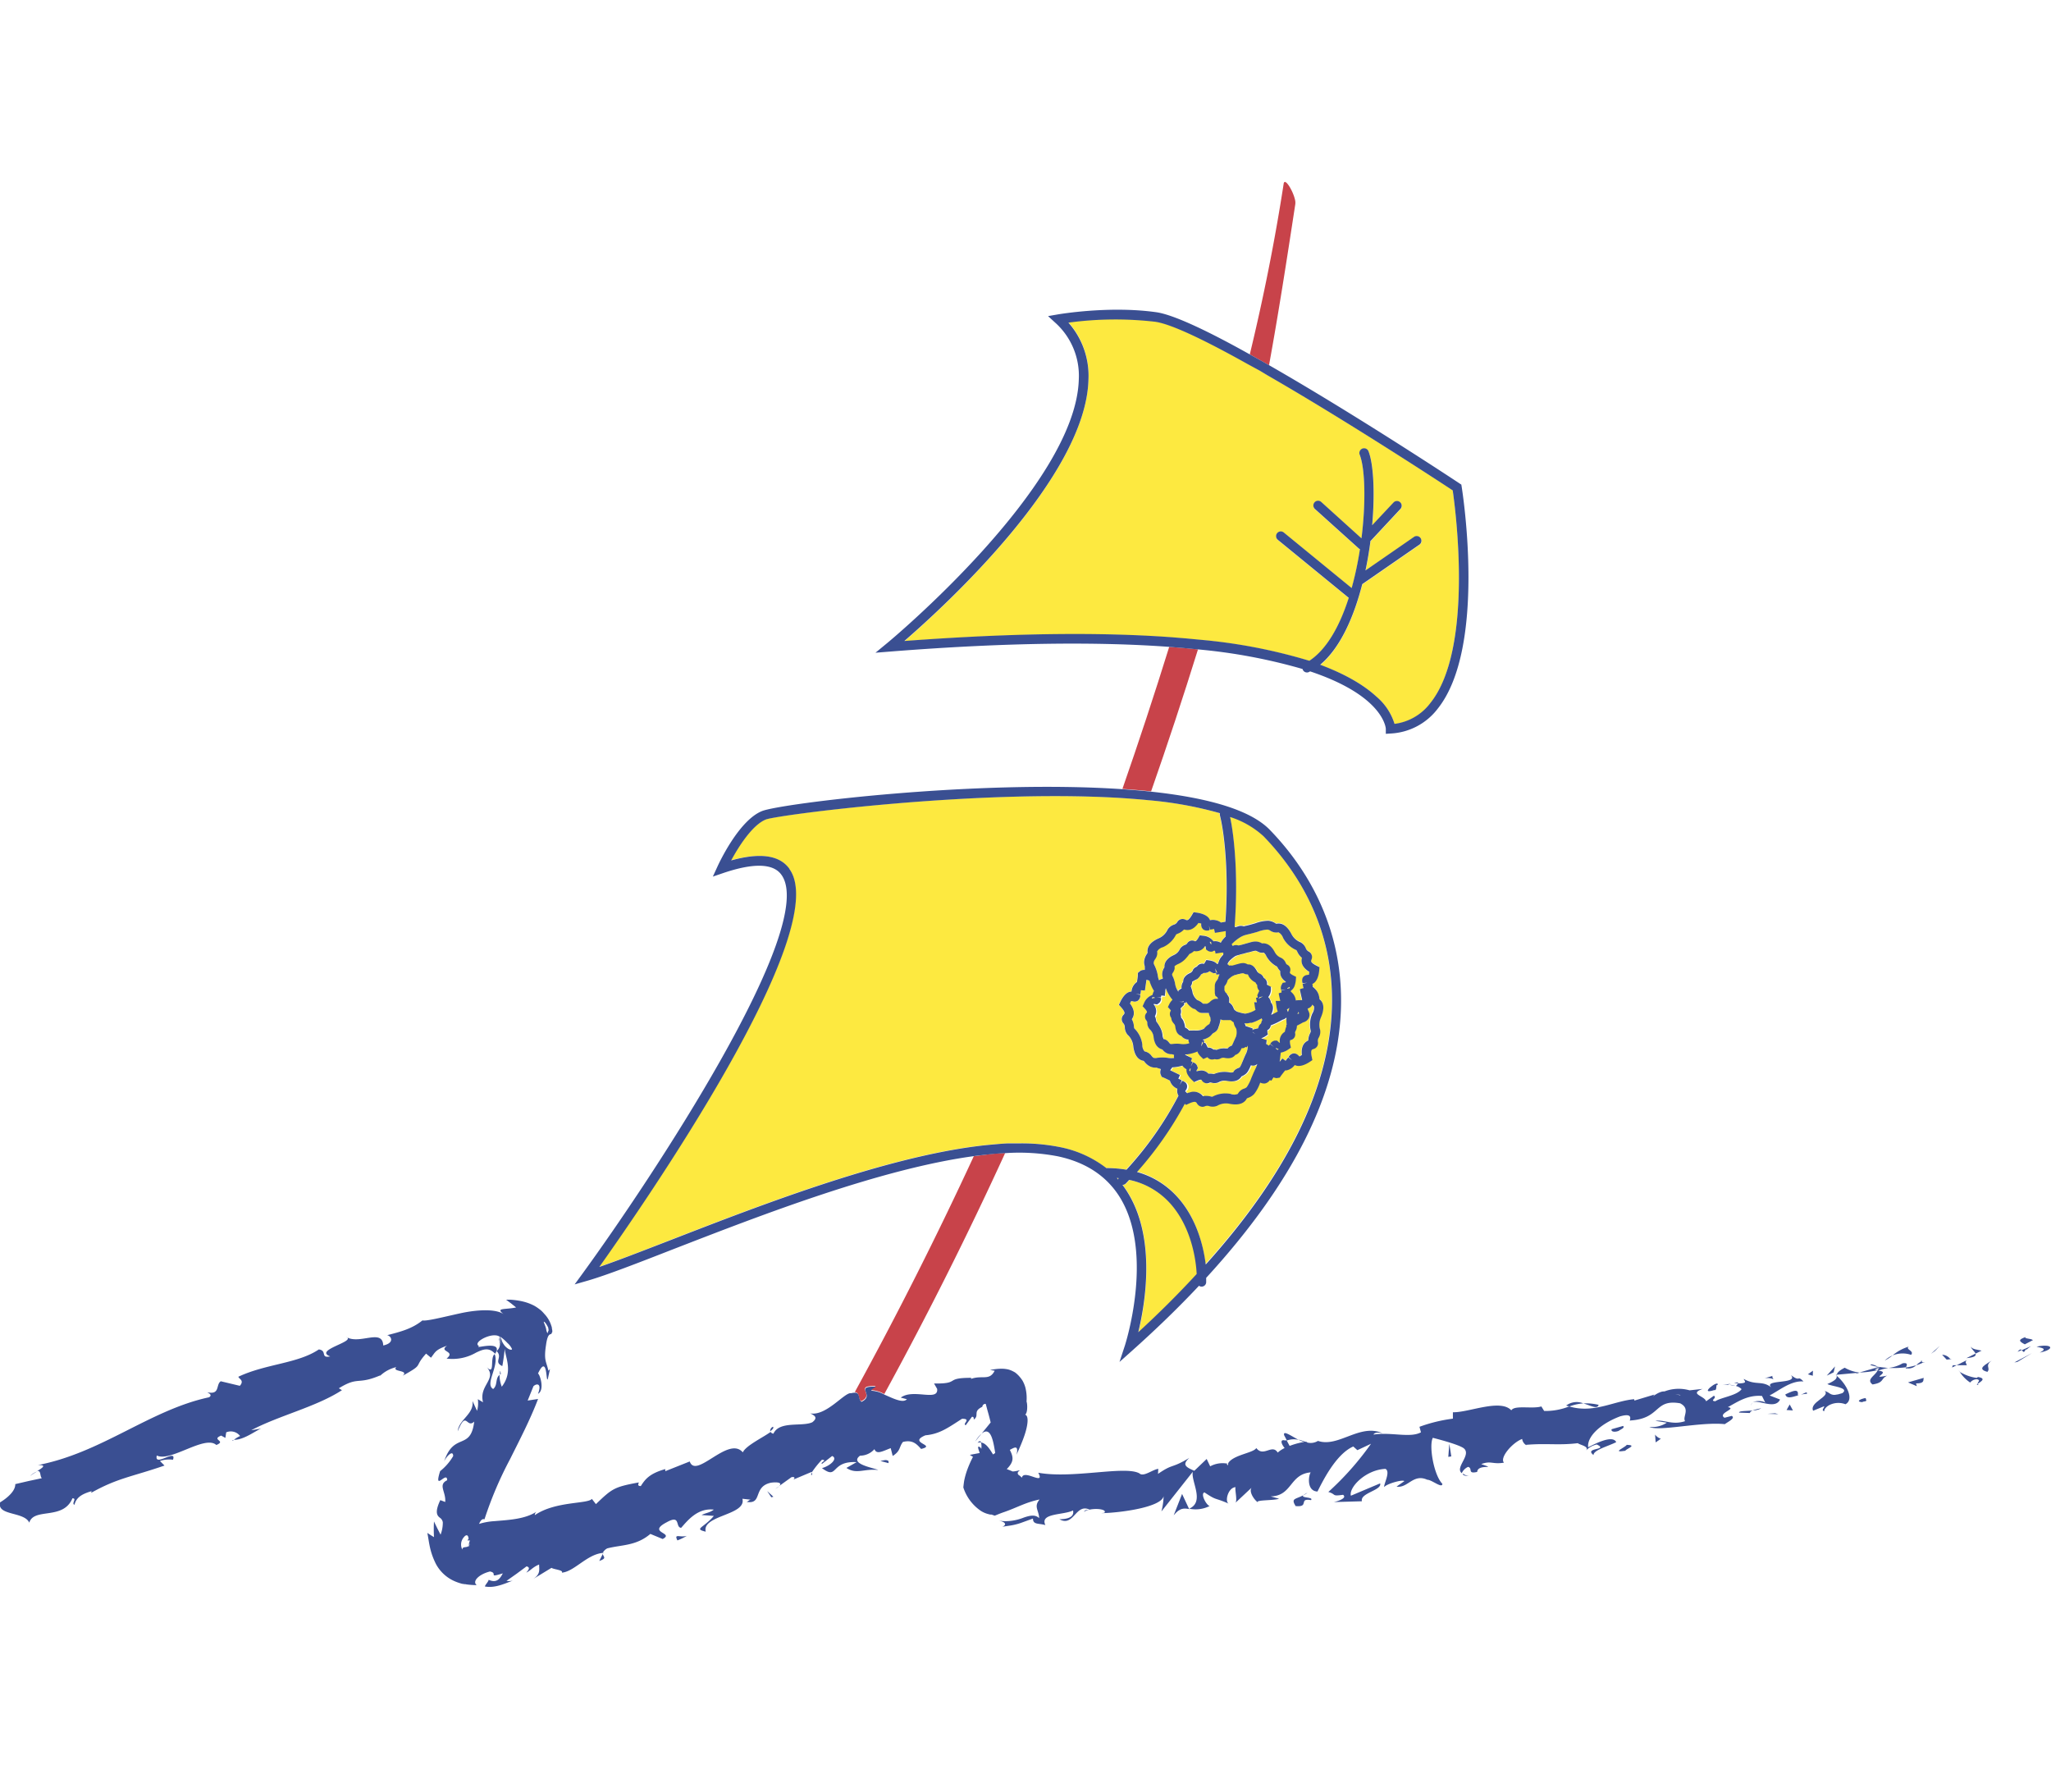<svg id="Layer_1" data-name="Layer 1" xmlns="http://www.w3.org/2000/svg" viewBox="0 -40 451 394"><defs><style>.cls-1{fill:none;}.cls-2{fill:#c8434a;}.cls-3{fill:#fde940;}.cls-4{fill:#3a4f92;}</style></defs><title>LogoFFTNL_Entete</title><path class="cls-1" d="M369.58,302.3l0.07-.07C368.51,302.12,367.92,302,369.58,302.3Z" transform="translate(-0.18 -35.49)"/><polygon class="cls-1" points="103.09 299.94 103.09 299.94 103.09 299.94 103.09 299.94"/><path class="cls-1" d="M413.15,296.75a1.31,1.31,0,0,0,.13-0.47C412.91,296.47,411.88,296.67,413.15,296.75Z" transform="translate(-0.18 -35.49)"/><path class="cls-1" d="M103.72,335.12h0l0,0h0Z" transform="translate(-0.18 -35.49)"/><path class="cls-1" d="M413.36,296.25c0.22,0.06.15,0-.06-0.15a0.73,0.73,0,0,1,0,.19Z" transform="translate(-0.18 -35.49)"/><polygon class="cls-1" points="413.13 260.59 413.11 260.59 413.13 260.6 413.13 260.59"/><path class="cls-1" d="M103.24,335.45h0Z" transform="translate(-0.18 -35.49)"/><path class="cls-1" d="M103.21,335.48a1.11,1.11,0,0,0,.16-0.34,0.93,0.93,0,0,0,0-.16v-0.12h0l-0.27.71,0.08-.07h0Z" transform="translate(-0.18 -35.49)"/><path class="cls-1" d="M120.33,287.56v0l0.08,0.43v0.05l0.05,0.17,0.17,0.45,0.27-.69,0,0h0l-0.08-.46h0l0-.09-0.18-.35a6,6,0,0,0-.35-0.57c-0.22-.31-0.38-0.47-0.39-0.38s0.16,0.41.41,1.16Z" transform="translate(-0.18 -35.49)"/><path class="cls-1" d="M103.26,335.44l0,0h0l0,0h0Z" transform="translate(-0.18 -35.49)"/><path class="cls-1" d="M102.93,334.18l0.27-.31c-0.06-1-.57-1-1.07-0.34a2.42,2.42,0,0,0-.28,2.74c-0.07-.86.81-0.46,1.27-0.72h0v0l0.35-1.31A1.57,1.57,0,0,1,102.93,334.18Z" transform="translate(-0.18 -35.49)"/><path class="cls-1" d="M104.3,334.91h0Z" transform="translate(-0.18 -35.49)"/><path class="cls-1" d="M110.57,290.48a4.86,4.86,0,0,0,.65,1,3.6,3.6,0,0,0,.66.56,1.75,1.75,0,0,0,.5.22,0.61,0.61,0,0,0,.21,0c0.21,0,.1-0.1.14-0.18a4.09,4.09,0,0,0-1-1.3,10.08,10.08,0,0,0-1.42-1.27l0.06,0.33A3.07,3.07,0,0,0,110.57,290.48Z" transform="translate(-0.18 -35.49)"/><path class="cls-1" d="M110.19,289.52a1,1,0,0,1,.15.47l0-.43V289.5l-0.17-.11,0,0Z" transform="translate(-0.18 -35.49)"/><path class="cls-1" d="M287.06,312.57a5.11,5.11,0,0,1-1.32-.51,4.57,4.57,0,0,0-2.58.13l0.68,1.26A16.77,16.77,0,0,1,287.06,312.57Z" transform="translate(-0.18 -35.49)"/><path class="cls-1" d="M270.09,317.82a1.7,1.7,0,0,1,.17-0.49C269.67,317.42,270,317.52,270.09,317.82Z" transform="translate(-0.18 -35.49)"/><path class="cls-2" d="M285,39.69c-0.35-2.07-2.32-5.31-2.55-3.81C280.51,48.45,278,61,275,73.41l2.66,1.49,1.57,0.89c2.08-11.4,3.88-23,5.75-35.24A2.82,2.82,0,0,0,285,39.69Z" transform="translate(-0.18 -35.49)"/><path class="cls-2" d="M257.28,137.71q-4.88,15.7-10.29,31.23l3.15,0.24q1.6,0.14,3.16.3,5.43-15.52,10.31-31.22l-3.15-.3Z" transform="translate(-0.18 -35.49)"/><path class="cls-2" d="M214.31,249.7q-12.2,26.37-26.17,51.86c1.17,0.07.64,1.47,1.41,2,3.06-1.44-1.46-3.32,2.73-3.34h0.46c-0.21.16-.52,0.35-0.74,0.51s-0.38.32-.21,0.39l0,0a6.54,6.54,0,0,1,2.84.87q14.22-26,26.58-53-1.66.08-3.4,0.25C216.69,249.41,215.51,249.54,214.31,249.7Z" transform="translate(-0.18 -35.49)"/><path class="cls-3" d="M319.62,103.27c-3-2-23.21-15.21-40.75-25.31l-1.66-1-2.67-1.51c-8.92-5-16.65-8.78-20.32-9.31a76.42,76.42,0,0,0-19.11.19A17.65,17.65,0,0,1,239.52,79c-0.57,21.3-31.36,49.57-40.46,57.48,14.28-1.07,26.7-1.54,37.49-1.54,8,0,15.08.26,21.39,0.72l3.18,0.26,3.15,0.3a118.63,118.63,0,0,1,23.85,4.61c3.89-2.56,6.72-7.78,8.66-13.84l-15.6-12.76a1,1,0,1,1,1.31-1.61l14.93,12.22a74.4,74.4,0,0,0,1.82-8.55,1,1,0,0,1-.27-0.17l-9.63-8.67a1,1,0,1,1,1.39-1.54l8.85,8c1-8.08.77-15.48-.39-18.38a1,1,0,1,1,1.93-.77c1.1,2.75,1.46,9.05.81,16.27l4.69-5a1,1,0,0,1,1.52,1.42l-6.46,6.93a1,1,0,0,1-.12.08c-0.28,2.15-.64,4.34-1.1,6.51l10.67-7.38a1,1,0,0,1,1.18,1.71l-12.56,8.68c-1.87,7.31-4.87,14.06-9.25,17.72,5.84,2.13,9.75,4.56,12.35,7a12.81,12.81,0,0,1,4,6,11.71,11.71,0,0,0,7.88-4.59C324.29,138,320.22,107.35,319.62,103.27Z" transform="translate(-0.18 -35.49)"/><path class="cls-3" d="M259.26,236.38a2.13,2.13,0,0,1-.24-1.54,2.79,2.79,0,0,1-1.65-1.79c-0.47-.22-1.09-0.52-1.35-0.64l-0.46-.19-0.26-.62a1.71,1.71,0,0,1,.1-1.07,4.78,4.78,0,0,0-.62-0.2,1.94,1.94,0,0,1-.36-0.14,2.69,2.69,0,0,1-1.4-.24,3.44,3.44,0,0,1-1.21-1,1.64,1.64,0,0,0-.23-0.25c-0.91-.14-2-0.82-2.27-3.32a3.89,3.89,0,0,0-1.24-2.41,2.57,2.57,0,0,1-.61-1.6,1.33,1.33,0,0,0-.31-0.9,1.35,1.35,0,0,1,.08-1.93c0.2-.25.41-0.51-0.61-1.64l-0.46-.51,0.3-.63c0.33-.7,1.2-2.23,2.47-2.28a2.8,2.8,0,0,1,1.2-2.11c0.07-.51.17-1.19,0.19-1.47l0-.51,0.52-.44a1.68,1.68,0,0,1,1-.23,4.83,4.83,0,0,0,0-.66,1.75,1.75,0,0,1,0-.18,2.56,2.56,0,0,1-.12-1.2,3.41,3.41,0,0,1,.59-1.46,1.85,1.85,0,0,0,.16-0.29c-0.14-.91.18-2.16,2.47-3.17a3.84,3.84,0,0,0,1.93-1.91,2.56,2.56,0,0,1,1.35-1.07,1.31,1.31,0,0,0,.76-0.56,1.35,1.35,0,0,1,1.87-.51c0.3,0.12.61,0.24,1.38-1.08l0.35-.6,0.69,0.09c0.77,0.1,2.5.47,2.92,1.67a3.05,3.05,0,0,1,2.15.33l0.24,0.18,1-.17c0.77-11.07-.3-19.85-1.21-23.4a1,1,0,0,1,0-.47,84,84,0,0,0-15.8-2.86c-1-.1-2.1-0.19-3.17-0.28s-2.1-.16-3.17-0.22c-31.92-1.9-75.12,3.72-77.7,4.75-2.9,1.16-5.91,5.82-7.63,9,6.32-1.75,10.62-1.14,12.79,1.81,9.89,13.43-32.26,74.12-41.83,87.56,4.1-1.39,9.68-3.55,15.93-6,19.4-7.53,46.34-18,67.48-20.59q1.79-.22,3.52-0.36c1.14-.09,2.27-0.17,3.37-0.21,0.75,0,1.5,0,2.23,0a42.67,42.67,0,0,1,8.72.81,24.34,24.34,0,0,1,10.24,4.62,1,1,0,0,1,.14,0,25.78,25.78,0,0,1,4.28.36A76.19,76.19,0,0,0,259.26,236.38Z" transform="translate(-0.18 -35.49)"/><path class="cls-3" d="M248.54,254.92c-0.25.26-.48,0.53-0.74,0.79a1,1,0,0,1-.74.31h0a21.47,21.47,0,0,1,1.49,2.23c5.77,10,3.5,23.76,2,30.15q7-6.45,12.89-12.79c-0.16-3.31-1.24-10.42-5.84-15.53A16.73,16.73,0,0,0,248.54,254.92Z" transform="translate(-0.18 -35.49)"/><path class="cls-3" d="M246.05,254.82a1,1,0,0,1,.09-0.3l-0.39-.05C245.86,254.58,246,254.71,246.05,254.82Z" transform="translate(-0.18 -35.49)"/><path class="cls-3" d="M270.62,175c0.91,4.14,1.84,13,1,24a2.17,2.17,0,0,1,.09.24,5,5,0,0,0,.63-0.19,1.73,1.73,0,0,1,1.28,0l0.29-.09c0.79-.16,1.55-0.39,2.25-0.59a8.49,8.49,0,0,1,2.86-.56,3.43,3.43,0,0,1,1.49.5,0.49,0.49,0,0,0,.33.15c0.87-.17,2.13.06,3.28,2.29a3.82,3.82,0,0,0,2,1.8,2.58,2.58,0,0,1,1.14,1.28,1.32,1.32,0,0,0,.61.73,1.35,1.35,0,0,1,.62,1.83c-0.1.31-.2,0.62,1.16,1.31l0.62,0.31-0.05.69c-0.06.77-.33,2.52-1.5,3a4.38,4.38,0,0,1,.07.63,4.59,4.59,0,0,1,.92.94,3.4,3.4,0,0,1,.53,1.49,1.72,1.72,0,0,0,.07.33c0.7,0.57,1.3,1.72.27,4a3.88,3.88,0,0,0-.16,2.7,2.57,2.57,0,0,1-.29,1.69,1.32,1.32,0,0,0-.2.93,1.34,1.34,0,0,1-1.05,1.62c-0.3.11-.61,0.22-0.3,1.73l0.14,0.68-0.58.39c-0.64.43-2.18,1.3-3.3,0.7a3.06,3.06,0,0,1-1.82,1.18l-0.29,0c-0.32.4-.74,0.94-0.91,1.17l-0.29.42-0.67.11a1.74,1.74,0,0,1-.69-0.18l-0.47.74-0.35-.12a1.67,1.67,0,0,1-1.07.74l-0.26,0a1.77,1.77,0,0,1-.78-0.2,8.5,8.5,0,0,1-1.32,2.5,3.33,3.33,0,0,1-1.32.85,1.67,1.67,0,0,0-.3.14c-0.35.69-1.29,1.69-3.86,1.16a3.82,3.82,0,0,0-2.66.45,2.57,2.57,0,0,1-1.72.09,1.32,1.32,0,0,0-.94,0,1.36,1.36,0,0,1-.58.14,1.49,1.49,0,0,1-1.24-.8c-0.18-.27-0.36-0.54-1.75.09l-0.63.29-0.26-.25a78,78,0,0,1-10.51,15,18.58,18.58,0,0,1,8.9,5.52c4.21,4.67,5.73,10.78,6.21,14.82,17.8-19.78,27.12-38.65,27.74-56.28,0.63-17.86-7.84-30.47-15.05-37.9A19.64,19.64,0,0,0,270.62,175Z" transform="translate(-0.18 -35.49)"/><path class="cls-3" d="M289.06,216.71a2.14,2.14,0,0,1-.36-0.38l-0.15.28a1.72,1.72,0,0,1-.9.6,5,5,0,0,0,.23.61,1.67,1.67,0,0,1,0,1.55,1.9,1.9,0,0,1-1.2.87c-0.28.16-.77,0.43-1.37,0.73a2.44,2.44,0,0,1-.27,1.12,0.73,0.73,0,0,0-.13.52,1.26,1.26,0,0,1-1,1.52c-0.12,0-.22.25-0.07,1l0.14,0.68-0.57.39a4.28,4.28,0,0,1-1.66.7l-0.24,2,0.59-.73,0.72,0.52a4.64,4.64,0,0,1,.58-0.73h0l0.84,0.61-0.76-.72a1.48,1.48,0,0,1,1.08-.79,1.34,1.34,0,0,1,1.06.45l0.26,0.24a1.92,1.92,0,0,1,.52-0.32c-0.23-2,.55-2.81,1.4-3.21a3.63,3.63,0,0,1,.41-1.6,2,2,0,0,0,.15-0.4,6,6,0,0,1,.29-4A2.28,2.28,0,0,0,289.06,216.71Z" transform="translate(-0.18 -35.49)"/><polygon class="cls-3" points="280.38 190.35 280.24 190.3 280.36 190.38 280.38 190.35"/><path class="cls-3" d="M280.83,226.08l0.38,0.27a0.72,0.72,0,0,0,.22-0.18l-0.59-.23v0.13Z" transform="translate(-0.18 -35.49)"/><polygon class="cls-3" points="261.85 194.57 261.88 194.42 261.82 194.55 261.85 194.57"/><path class="cls-3" d="M261.88,230.95l0,0,0-.15,0.07-.48-0.13,0-0.18.42A0.69,0.69,0,0,0,261.88,230.95Z" transform="translate(-0.18 -35.49)"/><path class="cls-3" d="M261,235.48s0.22,0.19.43,0.42c0.17-.06.32-0.1,0.48-0.14a2.55,2.55,0,0,1,3,.8,2.86,2.86,0,0,1,.68-0.08,4.57,4.57,0,0,1,1,.12,1.62,1.62,0,0,0,.42.06,6,6,0,0,1,4-.61,2.08,2.08,0,0,0,1.57,0,2.35,2.35,0,0,1,1.4-1.17,1.43,1.43,0,0,0,.58-0.34,9,9,0,0,0,1-2v0l0.4-.95c0.13-.31.28-0.63,0.43-0.94,0.06-.12.11-0.24,0.17-0.36a4.08,4.08,0,0,0,.29-0.82,1.49,1.49,0,0,1-.71.36l-0.24,0a1.55,1.55,0,0,1-.45-0.07l-0.14.33a7.19,7.19,0,0,1-.47.93,2.93,2.93,0,0,1-.34.46,2.43,2.43,0,0,1-.39.33,3.26,3.26,0,0,1-.7.37c-0.37.55-1.14,1.42-3.27,1a2.61,2.61,0,0,0-1.82.32,2.19,2.19,0,0,1-1.46.09,0.76,0.76,0,0,0-.54,0,1.3,1.3,0,0,1-.56.13,1.35,1.35,0,0,1-1.14-.72c-0.05-.11-0.28-0.15-1,0.16l-0.45.2-0.19.09-0.51-.48a4.81,4.81,0,0,1-.88-1.1,2,2,0,0,1-.3-1.24,2.73,2.73,0,0,1-.9-0.79,9.39,9.39,0,0,1-2.22.37l-0.36.49-0.1.15,1.26,0.61,0.88,0.43-0.35.82a4.55,4.55,0,0,1,.84.4l-0.4,1,0.52-.91a4,4,0,0,1,.43.2,1.16,1.16,0,0,1,.6.68,1.32,1.32,0,0,1-.21,1.14C261.11,235.25,261.05,235.35,261,235.48Z" transform="translate(-0.18 -35.49)"/><polygon class="cls-3" points="254.28 179.4 254.44 179.37 254.29 179.36 254.28 179.4"/><path class="cls-3" d="M249.52,221.14a2.14,2.14,0,0,0,.07.42,6,6,0,0,1,1.78,3.59,2.09,2.09,0,0,0,.49,1.48,2.4,2.4,0,0,1,1.54,1,3.49,3.49,0,0,0,.24.26,1,1,0,0,0,.27.19,1.34,1.34,0,0,0,.75,0h0a10.56,10.56,0,0,1,1.06-.08h0.14a8.24,8.24,0,0,1,1.31.11,4.44,4.44,0,0,0,1.23,0,1.41,1.41,0,0,1,0-.68l-0.19-.05a1.69,1.69,0,0,1-.27-0.1,2.23,2.23,0,0,1-1.12-.21,2.55,2.55,0,0,1-.8-0.59l-0.2-.23a2.62,2.62,0,0,1-.74-0.34,2.41,2.41,0,0,1-.82-1,4.55,4.55,0,0,1-.38-1.45,2.63,2.63,0,0,0-.86-1.67,2.16,2.16,0,0,1-.52-1.35,0.78,0.78,0,0,0-.16-0.53,1.25,1.25,0,0,1,.05-1.78c0.09-.08.06-0.32-0.45-0.89l-0.47-.51,0.29-.62a3.13,3.13,0,0,1,1.88-1.85,2.93,2.93,0,0,1,.33-0.88,8.68,8.68,0,0,1-1-2.26l-0.48-.16-0.17-.05c-0.09.65-.2,1.39-0.2,1.39l-0.14,1-0.88-.08a4.67,4.67,0,0,1-.13.92l-1-.09,1,0.22a1.49,1.49,0,0,1-.52,1.24,1.32,1.32,0,0,1-1.15.15l-0.34-.07a1.88,1.88,0,0,1-.28.53c1.22,1.63.94,2.7,0.42,3.48A3.62,3.62,0,0,1,249.52,221.14Z" transform="translate(-0.18 -35.49)"/><path class="cls-3" d="M254.12,214.82l-0.46,0a0.75,0.75,0,0,0-.1.26l0.62-.1Z" transform="translate(-0.18 -35.49)"/><polygon class="cls-3" points="266.5 167.91 266.57 168.05 266.54 167.9 266.5 167.91"/><path class="cls-3" d="M266.65,203l-0.1-.44-0.2,0h-0.09l0.29,0.56Z" transform="translate(-0.18 -35.49)"/><path class="cls-3" d="M254.16,206.35a1.44,1.44,0,0,0-.28.62,0.64,0.64,0,0,0,0,.32c0,0.1.09,0.23,0.17,0.41s0.15,0.34.24,0.54a7.59,7.59,0,0,1,.5,1.86,4.09,4.09,0,0,0,.24.85l0.13-.1a1.42,1.42,0,0,1,.68-0.21c0-.07,0-0.14,0-0.21s0-.08,0-0.13a2.2,2.2,0,0,1-.09-1,2.87,2.87,0,0,1,.48-1.21,3.05,3.05,0,0,1,0-.4,2.22,2.22,0,0,1,.47-1.13,3.92,3.92,0,0,1,1.45-1.09l0.15-.08a2.6,2.6,0,0,0,1.33-1.32,2.18,2.18,0,0,1,1.13-.91,0.78,0.78,0,0,0,.45-0.31,1.27,1.27,0,0,1,1.72-.49c0.1,0,.33,0,0.72-0.7l0.35-.6,0.69,0.09a3.12,3.12,0,0,1,2.32,1.23,2.33,2.33,0,0,1,1.6.32,4.39,4.39,0,0,1,.66-0.94c0.13-.15.28-0.29,0.43-0.45v-1c0-.06,0-0.12,0-0.18l-0.3.05-1.08.18-1,.16-0.19-.87a4.56,4.56,0,0,1-.92.16l-0.22-1,0.08,1a1.47,1.47,0,0,1-1.33-.13,1.32,1.32,0,0,1-.49-1c0-.09,0-0.2,0-0.35a1.93,1.93,0,0,1-.59-0.11c-1.18,1.66-2.28,1.72-3.19,1.45a3.58,3.58,0,0,1-1.37.92,2,2,0,0,0-.37.19,5.91,5.91,0,0,1-2.89,2.78,2.1,2.1,0,0,0-1.27.92,2.15,2.15,0,0,1-.29,1.48Z" transform="translate(-0.18 -35.49)"/><path class="cls-3" d="M285.45,204.74a2.09,2.09,0,0,0-.21-0.37,5.89,5.89,0,0,1-2.94-2.71,2.2,2.2,0,0,0-1-1.21,2.36,2.36,0,0,1-1.8-.36,1.43,1.43,0,0,0-.64-0.24,7.37,7.37,0,0,0-2.12.48c-0.54.16-1.13,0.32-1.73,0.47l-0.68.16a3.64,3.64,0,0,0-.38.12,5.32,5.32,0,0,0-1,.43,9.23,9.23,0,0,0-1.72,1.29l-0.32.32a1.53,1.53,0,0,1,.2.36h0l0.15-.06a1.55,1.55,0,0,1,1.07-.05l0.17,0c0.46-.1.9-0.22,1.32-0.34l0.32-.09,0.71-.2a7.11,7.11,0,0,1,1-.22,2.72,2.72,0,0,1,.51,0,2.78,2.78,0,0,1,1.23.41c0.65,0,1.82,0,2.81,1.93a2.65,2.65,0,0,0,1.39,1.24,2.17,2.17,0,0,1,1,1.08,0.77,0.77,0,0,0,.34.43,1.21,1.21,0,0,1,.65,1.42,2.09,2.09,0,0,1-.06.26c-0.05.11,0.06,0.33,0.74,0.68l0.62,0.31-0.05.68h0a5.1,5.1,0,0,1-.22,1.13,2.2,2.2,0,0,1-.88,1.25c0,0.07,0,.13,0,0.2a3.45,3.45,0,0,1,.65.69,2.84,2.84,0,0,1,.44,1.21l0.07,0.08v-0.08l1.14-.05h0.19c-0.15-.64-0.31-1.37-0.31-1.37L286,213l0.15,0,0.7-.2a2,2,0,0,1-.16-0.69c0-.07,0-0.13-0.05-0.22h0l1-.28h0l-1,.14a1.8,1.8,0,0,1-.07-1,1.09,1.09,0,0,1,.13-0.29,1.32,1.32,0,0,1,1-.55l0.35-.06a2.07,2.07,0,0,1,.07-0.6c-1.72-1.08-1.85-2.18-1.64-3.1A3.64,3.64,0,0,1,285.45,204.74Z" transform="translate(-0.18 -35.49)"/><path class="cls-3" d="M283.85,212.49l-0.55.32,0.1,0.09,0.45-.13A0.77,0.77,0,0,0,283.85,212.49Z" transform="translate(-0.18 -35.49)"/><path class="cls-3" d="M285.7,217.91a5.12,5.12,0,0,1-.21.61l0.3-.16,0.06,0C285.79,218.19,285.74,218,285.7,217.91Z" transform="translate(-0.18 -35.49)"/><path class="cls-3" d="M281.64,224.81l0.12,0a2.27,2.27,0,0,1,1.08-2.4,2.14,2.14,0,0,1,.07-0.34,4,4,0,0,1,.25-0.8l0-.4a8.3,8.3,0,0,1,0-1.11q0-.2,0-0.4a1.76,1.76,0,0,1-.82.47c-0.26.15-.73,0.4-1.28,0.67s-0.87.4-1.35,0.59a1.31,1.31,0,0,1-.18.55,1.26,1.26,0,0,1-.56.49,2.14,2.14,0,0,0,0,.3l0,0.19,0.1,0.49-0.57.39a4.06,4.06,0,0,1-.54.29l-0.35.13,0.54,0.18,0.67,0.22-0.12.94h0l0.06-.07,0.51,0.37a2,2,0,0,0,.29-0.34l0.84,0.61-0.78-.69a1.37,1.37,0,0,1,1-.7l0.47,0,0.52,0.46h0Z" transform="translate(-0.18 -35.49)"/><polygon class="cls-3" points="276.39 187.5 276.19 187.4 276.19 187.41 276.39 187.55 276.39 187.5"/><path class="cls-3" d="M283.34,217.63a1.7,1.7,0,0,1,.13.39l0-.09a2.21,2.21,0,0,0,.26-0.88,1.32,1.32,0,0,1-.5.37Z" transform="translate(-0.18 -35.49)"/><path class="cls-3" d="M263.28,230.87l0.07,0.11a3.69,3.69,0,0,1,.8-0.16,2,2,0,0,1,1.77.68,2.57,2.57,0,0,1,.42,0,3.77,3.77,0,0,1,.78.09,5.94,5.94,0,0,1,3.27-.41,1.91,1.91,0,0,0,1,0,1.44,1.44,0,0,1,.57-0.65,3.11,3.11,0,0,1,.54-0.27,0.85,0.85,0,0,0,.34-0.19,1.13,1.13,0,0,0,.08-0.12,7,7,0,0,0,.46-1l0-.1,0.1-.24,0.3-.73c0.13-.31.28-0.63,0.44-0.94l0,0a4.21,4.21,0,0,0,.35-1.67h0l-0.24.38-0.26-.09a1.28,1.28,0,0,1-.58.28l-0.22,0h-0.06c-0.07.17-.15,0.32-0.23,0.47a2.47,2.47,0,0,1-.35.5,1.88,1.88,0,0,1-.35.29,2.28,2.28,0,0,1-.35.19l-0.1,0a1.7,1.7,0,0,1-.74.6,2.37,2.37,0,0,1-1.1.15,4.06,4.06,0,0,1-.52-0.07,1.31,1.31,0,0,0-1,.18,1.79,1.79,0,0,1-1.17.09,3.06,3.06,0,0,1-.6.09,1.21,1.21,0,0,1-1-.51l-0.28.11-0.21.1-0.42.19-0.5-.47a4.09,4.09,0,0,1-.31-0.33,2.73,2.73,0,0,1-.46-0.73s0-.09,0-0.13l-0.18.07a8.35,8.35,0,0,1-2.12.56l-0.37,0-0.09.13,0.07,0,0.6,0.29L262,228l0.32,0.15-0.25.6a2.15,2.15,0,0,0,.36.19h0l-0.4,1,0.5-.92,0.12,0.05a1.25,1.25,0,0,1,.79.76l0.15,0.45-0.32.61h0Z" transform="translate(-0.18 -35.49)"/><path class="cls-3" d="M254.59,220.19a9.38,9.38,0,0,1,.95,1.51,4.5,4.5,0,0,1,.42,1.46v0a1.89,1.89,0,0,0,.26.92,1.34,1.34,0,0,1,.43.12,1.87,1.87,0,0,1,.59.45l0.19,0.22a0.85,0.85,0,0,0,.28.27,1,1,0,0,0,.44,0h0.06a6.78,6.78,0,0,1,.85-0.06h0.22a6.31,6.31,0,0,1,.82.08,4.17,4.17,0,0,0,1.75-.18l-0.18-.51a1.18,1.18,0,0,1,0-.3h0a1.75,1.75,0,0,1-.79-0.17,2.1,2.1,0,0,1-.75-0.6,1.59,1.59,0,0,1-.37-0.16,1.83,1.83,0,0,1-.78-1,3.62,3.62,0,0,1-.21-0.9v0a1.15,1.15,0,0,0-.25-0.6l-0.21-.25-0.06-.08a1.83,1.83,0,0,1-.37-1v0a1.38,1.38,0,0,1-.08-1.62,2.83,2.83,0,0,0-.19-0.24L257.1,217l0.3-.63h0a3.52,3.52,0,0,1,.6-0.86l0.11-.11a8.53,8.53,0,0,1-1-1.49,6.55,6.55,0,0,1-.44-1l-0.06,0-0.07.47,0,0.27-0.14,1h-0.06l-0.58-.06a2,2,0,0,0-.08.43l-0.47,0-0.57-.05,0.62,0.1,0.41,0.07c0,0.1,0,.2,0,0.31a1.17,1.17,0,0,1-.47.83l-0.39.28-0.69-.12h0l-0.08.1a2.26,2.26,0,0,1,.29,2.61A3.16,3.16,0,0,1,254.59,220.19Z" transform="translate(-0.18 -35.49)"/><path class="cls-3" d="M267.39,208.13l0,0,0,0.07,0,0Z" transform="translate(-0.18 -35.49)"/><path class="cls-3" d="M258,209.27a0.88,0.88,0,0,0-.17.37,0.26,0.26,0,0,0,0,.11L258,210c0.08,0.18.18,0.41,0.28,0.67a6.24,6.24,0,0,1,.29,1.19,4.25,4.25,0,0,0,.69,1.58l0-.27,0.47-.35a1.15,1.15,0,0,1,.24-0.11,1.74,1.74,0,0,1,0-.6,2.23,2.23,0,0,1,.35-0.91,1.55,1.55,0,0,1,.26-0.92,2.66,2.66,0,0,1,1-.85l0,0,0.22-.11a1.22,1.22,0,0,0,.58-0.51l0.07-.11,0-.08a1.52,1.52,0,0,1,.59-0.59l0.32-.16a1.38,1.38,0,0,1,1.54-.58,2.45,2.45,0,0,0,.16-0.25l0.35-.6,0.69,0.09a4.09,4.09,0,0,1,.57.13,2.11,2.11,0,0,1,1.08.65h0l0.18,0a4,4,0,0,0,.16-0.4,6.21,6.21,0,0,1,.24-0.6,3.22,3.22,0,0,1,.4-0.59c0.12-.14.25-0.29,0.4-0.45v-0.45l-0.29,0-0.1,0-0.34.05-1,.15,0-.16-0.1-.46a2.15,2.15,0,0,0-.44.06h0l-0.22-1,0.12,1a1.36,1.36,0,0,1-1.2-.14l-0.38-.28-0.1-.71-0.12,0a2.26,2.26,0,0,1-2.41,1.07,3.13,3.13,0,0,1-1,.64,10.47,10.47,0,0,1-1,1.21,4.92,4.92,0,0,1-1.48,1,3.3,3.3,0,0,0-.56.31,0.93,0.93,0,0,0-.25.22,1.35,1.35,0,0,1,0,.64A2.64,2.64,0,0,1,258,209.27Z" transform="translate(-0.18 -35.49)"/><polygon class="cls-3" points="282.75 177.54 282.75 177.54 282.75 177.54 282.75 177.54"/><path class="cls-3" d="M270.32,207.23c-0.07.14-.11,0.27-0.16,0.4l0.11,0.08a1,1,0,0,1,.22.22l0.1,0a1.35,1.35,0,0,1,.54,0h0c0.36-.08.71-0.18,1-0.27l0.56-.15a3.6,3.6,0,0,1,1-.14h0a2,2,0,0,1,.53.12,2.62,2.62,0,0,1,.39.18H275a1.48,1.48,0,0,1,.38.07,2,2,0,0,1,.89.63,3.31,3.31,0,0,1,.28.39c0.07,0.11.14,0.22,0.2,0.34a1.39,1.39,0,0,0,.74.64l0.08,0.05a1.6,1.6,0,0,1,.55.54l0.15,0.27,0.15,0.13a1.38,1.38,0,0,1,.55.84,1.35,1.35,0,0,1,0,.55l0.26,0.15,0.62,0.31,0,0.4,0,0.29a2.74,2.74,0,0,1-.6,1.58,2.22,2.22,0,0,1,.27.32,2.15,2.15,0,0,1,.34.9c0.36,0.37.72,1.11,0.13,2.44a1.3,1.3,0,0,0-.08.25c0.49-.23,1-0.47,1.43-0.73a7.11,7.11,0,0,1-.29-1.22l-0.15-1.12,1,0-0.16-.73-0.16-.75,0-.21,0.62-.17a2.13,2.13,0,0,0-.08-0.43h0l0.11,0,0.89-.25-1,.17h0v0A1.33,1.33,0,0,1,282,212l0,0,0.23-.36,0.68-.13h0l0-.12a3.21,3.21,0,0,1-.83-0.81,2,2,0,0,1-.38-1.15,2.17,2.17,0,0,1,0-.38,2.79,2.79,0,0,1-.59-0.77l-0.1-.2a5.8,5.8,0,0,1-2.37-2.31,1.91,1.91,0,0,0-.58-0.78,1.76,1.76,0,0,1-1.34-.26l-0.07,0a0.83,0.83,0,0,0-.36-0.15,3,3,0,0,0-.64.11l-0.89.25-0.12,0-0.81.23c-0.29.08-.58,0.15-0.87,0.21l-0.19.06a3.9,3.9,0,0,0-.95.44,6.79,6.79,0,0,0-1.1.86A2.69,2.69,0,0,0,270.32,207.23Z" transform="translate(-0.18 -35.49)"/><path class="cls-3" d="M275.78,222.42l-0.11,0,0.67,0.48Z" transform="translate(-0.18 -35.49)"/><path class="cls-3" d="M276.87,221.57a1.81,1.81,0,0,1,.15-0.41l0-.08a1.6,1.6,0,0,1,.38-0.5,1.62,1.62,0,0,1,.13-0.14,1.91,1.91,0,0,1,.07-0.28,3.28,3.28,0,0,1,.15-0.4c0-.08,0-0.18,0-0.28s0-.11,0-0.18h0l-0.44.24-0.63.31c-0.25.12-.53,0.23-0.81,0.33l-0.34.11-0.15,0-0.15,0a4.35,4.35,0,0,1-.66.12l-0.29,0h-0.36c0,0.08.1,0.16,0.15,0.26a1.77,1.77,0,0,1,.09.23v0l0,0.1,0.42,0.14h0l1.14,0.38v0.1l0,0.33,0.16-.22v0l0.08,0,0.26-.06,0.6-.15Z" transform="translate(-0.18 -35.49)"/><path class="cls-3" d="M264.72,224.79a0.5,0.5,0,0,0-.12-0.31l-0.2,1.07,0.32-.64A0.64,0.64,0,0,0,264.72,224.79Z" transform="translate(-0.18 -35.49)"/><path class="cls-3" d="M272,221.44a3.5,3.5,0,0,1-.32-0.65,3.18,3.18,0,0,1-.13-0.48s0-.08,0-0.12l-0.07,0a1.16,1.16,0,0,1-.22-0.16,3,3,0,0,0-.28-0.21h0l-0.13-.09a2.07,2.07,0,0,1-.27,0l-0.27,0h0a3.51,3.51,0,0,1-.39,0,3.13,3.13,0,0,1-.44,0h-0.06l-0.25,0a1.73,1.73,0,0,1-.37-0.11l-0.14-.06-0.08.43V220l-0.07.27c-0.05.19-.12,0.45-0.2,0.68l-0.08.2v0a1.91,1.91,0,0,1-.56,1,2.26,2.26,0,0,1-.38.27h0l-0.11.07a1.09,1.09,0,0,0-.41.34c-0.09.11-.19,0.22-0.31,0.33a2.24,2.24,0,0,1-.41.3l-0.14.08a5.52,5.52,0,0,1-1.21.47l0.29,0.14,0.12,0.06-0.17.39,0.42,0.18,0.08,0.15,0.07,0.14,0.34,0.68a1.67,1.67,0,0,1,.33,0h0a1.63,1.63,0,0,1,.91.42h0.15a2.64,2.64,0,0,1,.57.07,3.54,3.54,0,0,1,1.27-.32,3.28,3.28,0,0,1,.65,0l0.22,0,0.29,0h0a1.52,1.52,0,0,1,.46-0.42,2.58,2.58,0,0,1,.35-0.17l0,0a1.32,1.32,0,0,0,.23-0.34l0.12-.27,0.09-.2c0.06-.15.15-0.32,0.22-0.49s0.18-.43.29-0.64a1.53,1.53,0,0,0,.11-0.32,3.47,3.47,0,0,0,0-1.5Z" transform="translate(-0.18 -35.49)"/><path class="cls-3" d="M260.3,215.88l0.06,0h0a0.48,0.48,0,0,0,.23-0.19l-0.6.07H260l-0.39,0,0.53,0.07Z" transform="translate(-0.18 -35.49)"/><path class="cls-3" d="M265,221.68a6.41,6.41,0,0,1,.5-0.54l0.25-.2,0.14-.1,0.3-.18a1.28,1.28,0,0,1,.11-0.34,4.14,4.14,0,0,0,.16-0.5,2.09,2.09,0,0,1-.06-0.27c0-.06,0-0.11,0-0.17l0-.1a3.53,3.53,0,0,1-.18-0.41h0c0-.1-0.08-0.2-0.11-0.29a2.23,2.23,0,0,1-.06-0.27l0-.07h-1.38a1.81,1.81,0,0,1-.49-0.09l0,0-0.18-.08-0.2-.11a2.46,2.46,0,0,1-.24-0.2l-0.12-.1a1.16,1.16,0,0,0-.47-0.31l-0.09,0-0.29-.14h0l-0.12-.08-0.15-.1a4.93,4.93,0,0,1-1-1.06l-0.17-.26,0,0.25V216l-0.42,0v0l0,0.44-0.48.47-0.07.07-0.24.24a1.75,1.75,0,0,1,.11.8V218a1.65,1.65,0,0,1-.12.46,2.32,2.32,0,0,1,.14.63v0.08l0,0a3.62,3.62,0,0,1,.54.79l0,0.09a3.28,3.28,0,0,1,.29,1v0a1.81,1.81,0,0,0,.06.32l0.17,0.08a1.88,1.88,0,0,1,.64.52h0.68a5.39,5.39,0,0,1,.68,0l0.16,0a3.33,3.33,0,0,0,1.76-.43h0Z" transform="translate(-0.18 -35.49)"/><path class="cls-3" d="M267.64,209.22a0.49,0.49,0,0,0,.27.18l-0.45-1,0.11,0.71Z" transform="translate(-0.18 -35.49)"/><path class="cls-3" d="M267.79,211a1.15,1.15,0,0,0,.27-0.47l0-.09h0a3.67,3.67,0,0,1,.15-0.35l0-.07a2,2,0,0,1,.16-0.26l-0.23,0-0.13,0h0l-0.35.06-0.09-.41-0.46.11-0.14-.07-0.08,0-0.74-.4a1.72,1.72,0,0,1-1.28.38,2,2,0,0,1-.25.16,3.19,3.19,0,0,1-.37.19l0,0.06a3.64,3.64,0,0,1-.34.48,3.19,3.19,0,0,1-.32.33,3.24,3.24,0,0,1-.47.34l-0.27.15-0.16.09,0,0-0.24.13a1.74,1.74,0,0,1-.33,1h0c0.1,0.3.22,0.6,0.32,1,0,0.14.07,0.29,0.09,0.46a3.25,3.25,0,0,0,1,1.57l0.14,0.06a3.71,3.71,0,0,1,.84.47l0.2,0.17,0.14,0.12h0.14l0.22,0h0.51a2,2,0,0,1,.22-0.12l0.25-.14,0.08-.08,0.17-.16a2.87,2.87,0,0,1,.44-0.33l0.25-.13,0.19-.07,0.26-.06,0.3,0h0l0.17,0,0.11,0L268,215c-0.07-.11-0.13-0.21-0.18-0.3h0l-0.05,0-0.31-.22v-0.06l-0.11-.5v-0.09c0-.06,0-0.16,0-0.28a6,6,0,0,1,0-.92,2.65,2.65,0,0,1,0-.42,1.78,1.78,0,0,1,.48-1.14Z" transform="translate(-0.18 -35.49)"/><path class="cls-3" d="M278,214.58l-0.62.13h-0.06l-0.11.08a0.49,0.49,0,0,0-.17.28l0.5-.26Z" transform="translate(-0.18 -35.49)"/><path class="cls-3" d="M270.1,211a1.88,1.88,0,0,0-.07.18l0,0.06a3.43,3.43,0,0,1-.32.68h0a3.19,3.19,0,0,1-.33.44,1.07,1.07,0,0,1,0,.33c0,0.06,0,.13,0,0.2s0,0.08,0,.13v0.22h0a2.07,2.07,0,0,1,.12.19l0,0.07,0.12,0.18,0.22,0.2L270,214h0l0.07,0.08,0.12,0.14h0a2,2,0,0,1,.37.74v0a1.48,1.48,0,0,1,0,.2s0,0.09,0,.13a1.41,1.41,0,0,1,0,.15h0a1.55,1.55,0,0,1,0,.22,1.66,1.66,0,0,1-.06.2,1.75,1.75,0,0,1,.22.14l0,0,0,0,0.16,0.13,0.06,0.07a2.21,2.21,0,0,1,.22.24,3.15,3.15,0,0,1,.32.58l0.09,0.22,0.05,0.13h0a1.86,1.86,0,0,0,1.07.65l0.47,0.14a8.17,8.17,0,0,0,.9.17h0.06a5.86,5.86,0,0,0,2.23-.83,4.78,4.78,0,0,1-.12-0.55l-0.17-1.13,0.6,0v0l-0.08-.37-0.13-.59,0.41-.11-0.13-.45v0l0.44-1h0a1.69,1.69,0,0,1-.45-1.25,2.48,2.48,0,0,1-.4-0.6l-0.06,0-0.38-.23a3.31,3.31,0,0,1-.66-0.59h0l-0.1-.12a3.38,3.38,0,0,1-.33-0.52l0-.07-0.13-.21h-0.15a2,2,0,0,1-.69-0.19l-0.13-.07h-0.13a3.78,3.78,0,0,0-.82.17h0l-0.14,0c-0.33.1-.68,0.2-1,0.28h0a2.56,2.56,0,0,0-.92.49,3,3,0,0,0-.54.51Z" transform="translate(-0.18 -35.49)"/><path class="cls-4" d="M257.28,137.71l3.18,0.26,3.15,0.3a122,122,0,0,1,23,4.31,1,1,0,0,0,.06.19,1,1,0,0,0,1.4.44l0.19-.11c6.63,2.21,10.59,4.69,12.94,6.8,3.59,3.22,3.71,5.81,3.71,5.82v1.11l1.11-.07a13.87,13.87,0,0,0,10.3-5.45c10.78-13.5,5.5-47.38,5.27-48.82l-0.07-.45-0.38-.25c-1.41-.94-23.15-15.28-41.89-26l-1.57-.89L275,73.41c-8.92-5-16.69-8.72-20.53-9.27-10.27-1.46-21.29.41-21.75,0.49l-2.08.36,1.56,1.43a15.68,15.68,0,0,1,5.2,12.48c-0.63,23.52-41.74,57.67-42.16,58l-2.55,2.1,3.29-.26C222.27,136.66,242.18,136.61,257.28,137.71ZM239.52,79a17.65,17.65,0,0,0-4.4-12.57,76.42,76.42,0,0,1,19.11-.19c3.67,0.53,11.4,4.32,20.32,9.31L277.21,77l1.66,1c17.54,10.1,37.72,23.31,40.75,25.31,0.59,4.08,4.67,34.76-4.91,46.74a11.71,11.71,0,0,1-7.88,4.59,12.81,12.81,0,0,0-4-6c-2.59-2.39-6.51-4.82-12.35-7,4.39-3.67,7.38-10.41,9.25-17.72l12.56-8.68a1,1,0,0,0-1.18-1.71l-10.67,7.38c0.46-2.17.82-4.36,1.1-6.51a1,1,0,0,0,.12-0.08l6.46-6.93a1,1,0,0,0-1.52-1.42l-4.69,5c0.64-7.22.28-13.52-.81-16.27a1,1,0,1,0-1.93.77c1.16,2.91,1.4,10.3.39,18.38l-8.85-8a1,1,0,1,0-1.39,1.54l9.63,8.67a1,1,0,0,0,.27.17,74.4,74.4,0,0,1-1.82,8.55l-14.93-12.22a1,1,0,1,0-1.31,1.61l15.6,12.76c-1.94,6.06-4.77,11.28-8.66,13.84a118.63,118.63,0,0,0-23.85-4.61l-3.15-.3-3.18-.26c-6.31-.46-13.4-0.72-21.39-0.72-10.79,0-23.21.47-37.49,1.54C208.16,128.53,238.95,100.25,239.52,79Z" transform="translate(-0.18 -35.49)"/><path class="cls-4" d="M148.59,270c18.93-7.34,45.1-17.51,65.73-20.32,1.2-.16,2.38-0.29,3.54-0.41s2.29-.2,3.4-0.25a45.18,45.18,0,0,1,11.48.69c6.41,1.35,11.12,4.56,14,9.54,7.13,12.36.88,31.77,0.82,32l-1.21,3.68,2.89-2.58q8-7.15,14.59-14.17a1,1,0,0,0,.47.19h0.11a1,1,0,0,0,1-.93c0-.24,0-0.6,0-1,19-20.7,29-40.51,29.63-59.08s-8.14-31.7-15.64-39.42c-4.42-4.56-14.17-7.12-26.16-8.4q-1.56-.17-3.16-0.3l-3.15-.24c-32-2.17-75.09,3.17-79.18,4.81-5.2,2.08-9.63,11.82-9.82,12.23l-1,2.18,2.26-.77c6.66-2.26,11-2.15,12.8.35,8.31,11.28-28.71,67.09-43.67,87.64l-1.78,2.44,2.9-.83C133.74,275.79,140.29,273.24,148.59,270Zm25.16-83.52c-2.18-3-6.47-3.57-12.79-1.81,1.72-3.19,4.73-7.85,7.63-9,2.58-1,45.78-6.65,77.7-4.75,1.07,0.06,2.13.14,3.17,0.22s2.13,0.17,3.17.28a84,84,0,0,1,15.8,2.86,1,1,0,0,0,0,.47c0.91,3.54,2,12.33,1.21,23.4l-1,.17-0.24-.18a3.05,3.05,0,0,0-2.15-.33c-0.43-1.2-2.16-1.57-2.92-1.67l-0.69-.09-0.35.6c-0.77,1.32-1.08,1.21-1.38,1.08a1.35,1.35,0,0,0-1.87.51,1.31,1.31,0,0,1-.76.56,2.56,2.56,0,0,0-1.35,1.07,3.84,3.84,0,0,1-1.93,1.91c-2.29,1-2.61,2.26-2.47,3.17a1.85,1.85,0,0,1-.16.29,3.41,3.41,0,0,0-.59,1.46,2.56,2.56,0,0,0,.12,1.2,1.75,1.75,0,0,0,0,.18,4.83,4.83,0,0,1,0,.66,1.68,1.68,0,0,0-1,.23l-0.52.44,0,0.51c0,0.28-.12,1-0.19,1.47a2.8,2.8,0,0,0-1.2,2.11c-1.27,0-2.14,1.58-2.47,2.28l-0.3.63,0.46,0.51c1,1.13.81,1.39,0.61,1.64a1.35,1.35,0,0,0-.08,1.93,1.33,1.33,0,0,1,.31.9,2.57,2.57,0,0,0,.61,1.6,3.89,3.89,0,0,1,1.24,2.41c0.27,2.5,1.37,3.18,2.27,3.32a1.64,1.64,0,0,1,.23.25,3.44,3.44,0,0,0,1.21,1,2.69,2.69,0,0,0,1.4.24,1.94,1.94,0,0,0,.36.14,4.78,4.78,0,0,1,.62.2,1.71,1.71,0,0,0-.1,1.07l0.26,0.62,0.46,0.19c0.26,0.11.89,0.41,1.35,0.64a2.79,2.79,0,0,0,1.65,1.79,2.13,2.13,0,0,0,.24,1.54,76.19,76.19,0,0,1-11.44,16.27,25.78,25.78,0,0,0-4.28-.36,1,1,0,0,0-.14,0,24.34,24.34,0,0,0-10.24-4.62,42.67,42.67,0,0,0-8.72-.81c-0.73,0-1.48,0-2.23,0-1.1,0-2.23.11-3.37,0.21s-2.33.21-3.52,0.36c-21.14,2.61-48.08,13.06-67.48,20.59-6.25,2.42-11.83,4.59-15.93,6C141.49,260.62,183.64,199.94,173.74,186.51ZM278,179.33c7.21,7.43,15.68,20,15.05,37.9-0.62,17.63-9.94,36.5-27.74,56.28-0.47-4-2-10.15-6.21-14.82a18.58,18.58,0,0,0-8.9-5.52,78,78,0,0,0,10.51-15l0.26,0.25,0.63-.29c1.39-.63,1.57-0.35,1.75-0.09a1.49,1.49,0,0,0,1.24.8,1.36,1.36,0,0,0,.58-0.14,1.32,1.32,0,0,1,.94,0,2.57,2.57,0,0,0,1.72-.09,3.82,3.82,0,0,1,2.66-.45c2.57,0.54,3.52-.47,3.86-1.16a1.67,1.67,0,0,1,.3-0.14,3.33,3.33,0,0,0,1.32-.85,8.5,8.5,0,0,0,1.32-2.5,1.77,1.77,0,0,0,.78.2l0.26,0a1.67,1.67,0,0,0,1.07-.74l0.35,0.12,0.47-.74a1.74,1.74,0,0,0,.69.18l0.67-.11,0.29-.42c0.17-.23.59-0.77,0.91-1.17l0.29,0a3.06,3.06,0,0,0,1.82-1.18c1.12,0.6,2.66-.27,3.3-0.7l0.58-.39-0.14-.68c-0.31-1.5,0-1.62.3-1.73a1.34,1.34,0,0,0,1.05-1.62,1.32,1.32,0,0,1,.2-0.93,2.57,2.57,0,0,0,.29-1.69,3.88,3.88,0,0,1,.16-2.7c1-2.29.44-3.44-.27-4a1.72,1.72,0,0,1-.07-0.33,3.4,3.4,0,0,0-.53-1.49,4.59,4.59,0,0,0-.92-0.94,4.38,4.38,0,0,0-.07-0.63c1.17-.5,1.44-2.25,1.5-3l0.05-.69-0.62-.31c-1.36-.69-1.26-1-1.16-1.31a1.35,1.35,0,0,0-.62-1.83,1.32,1.32,0,0,1-.61-0.73,2.58,2.58,0,0,0-1.14-1.28,3.82,3.82,0,0,1-2-1.8c-1.15-2.23-2.41-2.46-3.28-2.29a0.49,0.49,0,0,1-.33-0.15,3.43,3.43,0,0,0-1.49-.5,8.49,8.49,0,0,0-2.86.56c-0.69.2-1.46,0.43-2.25,0.59l-0.29.09a1.73,1.73,0,0,0-1.28,0,5,5,0,0,1-.63.19,2.17,2.17,0,0,0-.09-0.24c0.83-11-.1-19.84-1-24A19.64,19.64,0,0,1,278,179.33ZM250.48,288.39c1.54-6.39,3.81-20.14-2-30.15A21.47,21.47,0,0,0,247,256h0a1,1,0,0,0,.74-0.31c0.26-.26.49-0.53,0.74-0.79a16.73,16.73,0,0,1,9,5.16c4.6,5.11,5.68,12.21,5.84,15.53Q257.49,281.94,250.48,288.39Zm-4.43-33.57c-0.1-.11-0.19-0.24-0.29-0.35l0.39,0.05A1,1,0,0,0,246.05,254.82Zm15.63-24,0.18-.42,0.13,0-0.07.48,0,0.15,0,0A0.69,0.69,0,0,1,261.68,230.79Zm-7.77-2.72a1,1,0,0,1-.27-0.19,3.49,3.49,0,0,1-.24-0.26,2.4,2.4,0,0,0-1.54-1,2.09,2.09,0,0,1-.49-1.48,6,6,0,0,0-1.78-3.59,2.14,2.14,0,0,1-.07-0.42,3.62,3.62,0,0,0-.46-1.58c0.53-.78.8-1.86-0.42-3.48a1.88,1.88,0,0,0,.28-0.53l0.34,0.07a1.32,1.32,0,0,0,1.15-.15,1.49,1.49,0,0,0,.52-1.24l-1-.22,1,0.09a4.67,4.67,0,0,0,.13-0.92l0.88,0.08,0.14-1s0.11-.74.2-1.39l0.17,0.05,0.48,0.16a8.68,8.68,0,0,0,1,2.26,2.93,2.93,0,0,0-.33.88,3.13,3.13,0,0,0-1.88,1.85l-0.29.63,0.47,0.51c0.52,0.57.54,0.81,0.45,0.89a1.25,1.25,0,0,0-.05,1.78,0.78,0.78,0,0,1,.16.53,2.16,2.16,0,0,0,.52,1.35,2.63,2.63,0,0,1,.86,1.67,4.55,4.55,0,0,0,.38,1.45,2.41,2.41,0,0,0,.82,1,2.62,2.62,0,0,0,.74.34l0.2,0.23a2.55,2.55,0,0,0,.8.59,2.23,2.23,0,0,0,1.12.21,1.69,1.69,0,0,0,.27.1l0.19,0.05a1.41,1.41,0,0,0,0,.68,4.44,4.44,0,0,1-1.23,0,8.24,8.24,0,0,0-1.31-.11h-0.14a10.56,10.56,0,0,0-1.06.08h0A1.34,1.34,0,0,1,253.91,228.07Zm12.77-24.67h0l0,0.15,0.22,1h0a2.15,2.15,0,0,1,.44-0.06l0.1,0.46,0,0.16,1-.15,0.34-.05,0.1,0,0.29,0v0.45c-0.15.16-.29,0.3-0.4,0.45a3.22,3.22,0,0,0-.4.59,6.21,6.21,0,0,0-.24.6,4,4,0,0,1-.16.4l-0.18,0h0a2.11,2.11,0,0,0-1.08-.65,4.09,4.09,0,0,0-.57-0.13l-0.69-.09-0.35.6a2.45,2.45,0,0,1-.16.25,1.38,1.38,0,0,0-1.54.58l-0.32.16a1.52,1.52,0,0,0-.59.59l0,0.08-0.07.11a1.22,1.22,0,0,1-.58.51l-0.22.11,0,0a2.66,2.66,0,0,0-1,.85,1.55,1.55,0,0,0-.26.92,2.23,2.23,0,0,0-.35.91,1.74,1.74,0,0,0,0,.6,1.15,1.15,0,0,0-.24.11l-0.47.35,0,0.27a4.25,4.25,0,0,1-.69-1.58,6.24,6.24,0,0,0-.29-1.19c-0.09-.27-0.19-0.49-0.28-0.67l-0.12-.29a0.26,0.26,0,0,1,0-.11,0.88,0.88,0,0,1,.17-0.37,2.64,2.64,0,0,0,.35-0.74,1.35,1.35,0,0,0,0-.64,0.93,0.93,0,0,1,.25-0.22,3.3,3.3,0,0,1,.56-0.31,4.92,4.92,0,0,0,1.48-1,10.47,10.47,0,0,0,1-1.21,3.13,3.13,0,0,0,1-.64,2.26,2.26,0,0,0,2.41-1.07l0.12,0,0.1,0.71,0.38,0.28a1.36,1.36,0,0,0,1.2.14l-0.12-1Zm7.28-2.33a3.64,3.64,0,0,1,.38-0.12l0.68-.16c0.6-.15,1.19-0.31,1.73-0.47a7.37,7.37,0,0,1,2.12-.48,1.43,1.43,0,0,1,.64.24,2.36,2.36,0,0,0,1.8.36,2.2,2.2,0,0,1,1,1.21,5.89,5.89,0,0,0,2.94,2.71,2.09,2.09,0,0,1,.21.37,3.64,3.64,0,0,0,1,1.32c-0.21.92-.09,2,1.64,3.1a2.07,2.07,0,0,0-.07.6l-0.35.06a1.32,1.32,0,0,0-1,.55,1.09,1.09,0,0,0-.13.29,1.8,1.8,0,0,0,.07,1l1-.14h0l-1,.28h0c0,0.08,0,.14.05,0.22a2,2,0,0,0,.16.69l-0.7.2L286,213l0.21,1s0.16,0.73.31,1.37h-0.19l-1.14.05v0.08l-0.07-.08a2.84,2.84,0,0,0-.44-1.21,3.45,3.45,0,0,0-.65-0.69c0-.07,0-0.13,0-0.2a2.2,2.2,0,0,0,.88-1.25,5.1,5.1,0,0,0,.22-1.13h0l0.05-.68-0.62-.31c-0.69-.35-0.79-0.57-0.74-0.68a2.09,2.09,0,0,0,.06-0.26,1.21,1.21,0,0,0-.65-1.42,0.77,0.77,0,0,1-.34-0.43,2.17,2.17,0,0,0-1-1.08,2.65,2.65,0,0,1-1.39-1.24c-1-1.92-2.16-2-2.81-1.93a2.78,2.78,0,0,0-1.23-.41,2.72,2.72,0,0,0-.51,0,7.11,7.11,0,0,0-1,.22l-0.71.2-0.32.09c-0.42.12-.86,0.25-1.32,0.34l-0.17,0a1.55,1.55,0,0,0-1.07.05l-0.15.06h0a1.53,1.53,0,0,0-.2-0.36l0.32-.32A9.23,9.23,0,0,1,273,201.5,5.32,5.32,0,0,1,274,201.07Zm14.46,21.15a2,2,0,0,1-.15.4,3.63,3.63,0,0,0-.41,1.6c-0.85.4-1.63,1.19-1.4,3.21a1.92,1.92,0,0,0-.52.32l-0.26-.24a1.34,1.34,0,0,0-1.06-.45,1.48,1.48,0,0,0-1.08.79l0.76,0.72-0.84-.61h0a4.64,4.64,0,0,0-.58.73l-0.72-.52-0.59.73,0.24-2a4.28,4.28,0,0,0,1.66-.7l0.57-.39-0.14-.68c-0.15-.75-0.05-1,0.07-1a1.26,1.26,0,0,0,1-1.52,0.73,0.73,0,0,1,.13-0.52,2.44,2.44,0,0,0,.27-1.12c0.6-.3,1.08-0.57,1.37-0.73a1.9,1.9,0,0,0,1.2-.87,1.67,1.67,0,0,0,0-1.55,5,5,0,0,1-.23-0.61,1.72,1.72,0,0,0,.9-0.6l0.15-.28a2.14,2.14,0,0,0,.36.38,2.28,2.28,0,0,1-.34,1.53A6,6,0,0,0,288.43,222.23ZM273.36,229a7,7,0,0,1-.46,1,1.13,1.13,0,0,1-.08.12,0.85,0.85,0,0,1-.34.19,3.11,3.11,0,0,0-.54.27,1.44,1.44,0,0,0-.57.65,1.91,1.91,0,0,1-1,0,5.94,5.94,0,0,0-3.27.41,3.77,3.77,0,0,0-.78-0.09,2.57,2.57,0,0,0-.42,0,2,2,0,0,0-1.77-.68,3.69,3.69,0,0,0-.8.16l-0.07-.11h0l0.32-.61-0.15-.45a1.25,1.25,0,0,0-.79-0.76l-0.12-.05-0.5.92,0.4-1h0a2.15,2.15,0,0,1-.36-0.19l0.25-.6L262,228l-0.57-.28-0.6-.29-0.07,0,0.09-.13,0.37,0a8.35,8.35,0,0,0,2.12-.56l0.18-.07s0,0.09,0,.13a2.73,2.73,0,0,0,.46.73,4.09,4.09,0,0,0,.31.33l0.5,0.47,0.42-.19,0.21-.1,0.28-.11a1.21,1.21,0,0,0,1,.51,3.06,3.06,0,0,0,.6-0.09,1.79,1.79,0,0,0,1.17-.09,1.31,1.31,0,0,1,1-.18,4.06,4.06,0,0,0,.52.07,2.37,2.37,0,0,0,1.1-.15,1.7,1.7,0,0,0,.74-0.6l0.1,0a2.28,2.28,0,0,0,.35-0.19,1.88,1.88,0,0,0,.35-0.29,2.47,2.47,0,0,0,.35-0.5c0.08-.15.16-0.3,0.23-0.47h0.06l0.22,0a1.28,1.28,0,0,0,.58-0.28l0.26,0.09,0.24-.38h0a4.21,4.21,0,0,1-.35,1.67l0,0c-0.16.31-.3,0.63-0.44,0.94l-0.3.73-0.1.24Zm-6-20.84,0,0,0,0.08,0,0Zm18.34,9.74c0,0.14.09,0.27,0.14,0.41l-0.06,0-0.3.16A5.12,5.12,0,0,0,285.7,217.91Zm-22.11-7.28a3.19,3.19,0,0,0,.32-0.33,3.64,3.64,0,0,0,.34-0.48l0-.06a3.19,3.19,0,0,0,.37-0.19,2,2,0,0,0,.25-0.16,1.72,1.72,0,0,0,1.28-.38l0.74,0.4,0.08,0,0.14,0.07,0.46-.11,0.09,0.41,0.35-.06h0l0.13,0,0.23,0a2,2,0,0,0-.16.26l0,0.07a3.67,3.67,0,0,0-.15.35h0l0,0.09a1.15,1.15,0,0,1-.27.47l0,0.06a1.78,1.78,0,0,0-.48,1.14,2.65,2.65,0,0,0,0,.42,6,6,0,0,0,0,.92c0,0.12,0,.22,0,0.28v0.09l0.11,0.5v0.06l0.31,0.22,0.05,0h0c0.05,0.09.11,0.19,0.18,0.3l0.09,0.12-0.11,0-0.17,0h0l-0.3,0-0.26.06-0.19.07-0.25.13a2.87,2.87,0,0,0-.44.33l-0.17.16-0.08.08-0.25.14a2,2,0,0,0-.22.12h-0.51l-0.22,0h-0.14l-0.14-.12-0.2-.17a3.71,3.71,0,0,0-.84-0.47l-0.14-.06a3.25,3.25,0,0,1-1-1.57c0-.17-0.06-0.32-0.09-0.46-0.1-.39-0.22-0.69-0.32-1h0a1.74,1.74,0,0,0,.33-1l0.24-.13,0,0,0.16-.09,0.27-.15A3.24,3.24,0,0,0,263.59,210.64Zm4-1.41-0.07-.1-0.11-.71,0.45,1A0.49,0.49,0,0,1,267.64,209.22Zm5.18-3.83,0.19-.06c0.3-.06.59-0.13,0.87-0.21l0.81-.23,0.12,0,0.89-.25a3,3,0,0,1,.64-0.11,0.83,0.83,0,0,1,.36.15l0.07,0a1.76,1.76,0,0,0,1.34.26,1.91,1.91,0,0,1,.58.78,5.8,5.8,0,0,0,2.37,2.31l0.1,0.2a2.79,2.79,0,0,0,.59.77,2.17,2.17,0,0,0,0,.38,2,2,0,0,0,.38,1.15,3.21,3.21,0,0,0,.83.81l0,0.12h0l-0.68.13L282,212l0,0a1.33,1.33,0,0,0-.08,1.18v0h0l1-.17h0l-0.89.25-0.11,0h0a2.13,2.13,0,0,1,.08.43l-0.62.17,0,0.21,0.16,0.75,0.16,0.73-1,0,0.15,1.12a7.11,7.11,0,0,0,.29,1.22c-0.45.25-.94,0.5-1.43,0.73a1.3,1.3,0,0,1,.08-0.25c0.59-1.33.23-2.07-.13-2.44a2.15,2.15,0,0,0-.34-0.9,2.22,2.22,0,0,0-.27-0.32,2.74,2.74,0,0,0,.6-1.58l0-.29,0-.4-0.62-.31-0.26-.15a1.35,1.35,0,0,0,0-.55,1.38,1.38,0,0,0-.55-0.84l-0.15-.13-0.15-.27a1.6,1.6,0,0,0-.55-0.54l-0.08-.05a1.39,1.39,0,0,1-.74-0.64c-0.06-.13-0.13-0.24-0.2-0.34a3.31,3.31,0,0,0-.28-0.39,2,2,0,0,0-.89-0.63,1.48,1.48,0,0,0-.38-0.07h-0.24a2.62,2.62,0,0,0-.39-0.18,2,2,0,0,0-.53-0.12h0a3.6,3.6,0,0,0-1,.14l-0.56.15c-0.32.09-.67,0.2-1,0.27h0a1.35,1.35,0,0,0-.54,0l-0.1,0a1,1,0,0,0-.22-0.22l-0.11-.08c0-.13.09-0.26,0.16-0.4a2.69,2.69,0,0,1,.45-0.53,6.79,6.79,0,0,1,1.1-.86A3.9,3.9,0,0,1,272.82,205.4Zm11,7.09a0.77,0.77,0,0,1,0,.28l-0.45.13-0.1-.09Zm-0.74,8.33,0,0.4a4,4,0,0,0-.25.8,2.14,2.14,0,0,0-.07.34,2.27,2.27,0,0,0-1.08,2.4l-0.12,0h0l-0.52-.46-0.47,0a1.37,1.37,0,0,0-1,.7l0.78,0.69-0.84-.61a2,2,0,0,1-.29.34l-0.51-.37-0.06.07h0l0.12-.94-0.67-.22-0.54-.18,0.35-.13a4.06,4.06,0,0,0,.54-0.29l0.57-.39-0.1-.49,0-.19a2.14,2.14,0,0,1,0-.3,1.26,1.26,0,0,0,.56-0.49,1.31,1.31,0,0,0,.18-0.55c0.48-.19.94-0.39,1.35-0.59s1-.52,1.28-0.67a1.76,1.76,0,0,0,.82-0.47q0,0.2,0,.4A8.3,8.3,0,0,0,283.12,220.82Zm-2.55,5,0,0-0.12-.08Zm0.27,0.11,0.59,0.23a0.72,0.72,0,0,1-.22.18l-0.38-.27V226Zm-9.79-.5a2.58,2.58,0,0,0-.35.17,1.52,1.52,0,0,0-.46.42h0l-0.29,0-0.22,0a3.28,3.28,0,0,0-.65,0,3.54,3.54,0,0,0-1.27.32,2.64,2.64,0,0,0-.57-0.07h-0.15a1.63,1.63,0,0,0-.91-0.42h0a1.67,1.67,0,0,0-.33,0l-0.34-.68-0.07-.14-0.08-.15-0.42-.18,0.17-.39-0.12-.06-0.29-.14a5.52,5.52,0,0,0,1.21-.47l0.14-.08a2.24,2.24,0,0,0,.41-0.3c0.12-.12.22-0.22,0.31-0.33a1.09,1.09,0,0,1,.41-0.34l0.11-.07h0a2.26,2.26,0,0,0,.38-0.27,1.91,1.91,0,0,0,.56-1v0l0.08-.2c0.08-.22.15-0.48,0.2-0.68l0.07-.27v-0.05l0.08-.43,0.14,0.06a1.73,1.73,0,0,0,.37.11l0.25,0h0.06a3.13,3.13,0,0,0,.44,0,3.51,3.51,0,0,0,.39,0h0l0.27,0a2.07,2.07,0,0,0,.27,0l0.13,0.09h0a3,3,0,0,1,.28.21,1.16,1.16,0,0,0,.22.16l0.07,0s0,0.08,0,.12a3.18,3.18,0,0,0,.13.48,3.5,3.5,0,0,0,.32.65l0.12,0.21a3.47,3.47,0,0,1,0,1.5,1.53,1.53,0,0,1-.11.32c-0.11.22-.19,0.43-0.29,0.64s-0.15.33-.22,0.49l-0.09.2-0.12.27a1.32,1.32,0,0,1-.23.34Zm-9.36-3.39a1.88,1.88,0,0,0-.64-0.52l-0.17-.08a1.81,1.81,0,0,1-.06-0.32v0a3.28,3.28,0,0,0-.29-1l0-.09a3.62,3.62,0,0,0-.54-0.79l0,0v-0.08a2.32,2.32,0,0,0-.14-0.63,1.65,1.65,0,0,0,.12-0.46V218a1.75,1.75,0,0,0-.11-0.8l0.24-.24,0.07-.07,0.48-.47,0-.44v0l0.42,0v-0.06l0-.25,0.17,0.26a4.93,4.93,0,0,0,1,1.06l0.15,0.1,0.12,0.08h0l0.29,0.14,0.09,0a1.16,1.16,0,0,1,.47.31l0.12,0.1a2.46,2.46,0,0,0,.24.2l0.2,0.11,0.18,0.08,0,0a1.81,1.81,0,0,0,.49.09H266l0,0.07a2.23,2.23,0,0,0,.06.27c0,0.09.07,0.19,0.11,0.29h0a3.53,3.53,0,0,0,.18.41l0,0.1c0,0.05,0,.11,0,0.17a2.09,2.09,0,0,0,.06.27,4.14,4.14,0,0,1-.16.5,1.28,1.28,0,0,0-.11.34l-0.3.18-0.14.1-0.25.2a6.41,6.41,0,0,0-.5.54h0a3.33,3.33,0,0,1-1.76.43l-0.16,0a5.39,5.39,0,0,0-.68,0h-0.68Zm21.78-4a1.7,1.7,0,0,0-.13-0.39l-0.08-.2a1.32,1.32,0,0,0,.5-0.37,2.21,2.21,0,0,1-.26.88Zm-18.74,6.9-0.32.64,0.2-1.07a0.5,0.5,0,0,1,.12.31A0.64,0.64,0,0,1,264.72,224.92Zm6.87-15h0c0.36-.08.71-0.18,1-0.28l0.14,0h0a3.78,3.78,0,0,1,.82-0.17h0.13l0.13,0.07a2,2,0,0,0,.69.19h0.15l0.13,0.21,0,0.07a3.38,3.38,0,0,0,.33.52l0.1,0.12h0a3.31,3.31,0,0,0,.66.59l0.38,0.23,0.06,0a2.48,2.48,0,0,0,.4.6,1.69,1.69,0,0,0,.45,1.25h0l-0.44,1v0l0.13,0.45-0.41.11,0.13,0.59,0.08,0.37v0l-0.6,0,0.17,1.13a4.78,4.78,0,0,0,.12.55,5.86,5.86,0,0,1-2.23.83h-0.06a8.17,8.17,0,0,1-.9-0.17l-0.47-.14a1.86,1.86,0,0,1-1.07-.65h0l-0.05-.13-0.09-.22a3.15,3.15,0,0,0-.32-0.58,2.21,2.21,0,0,0-.22-0.24l-0.06-.07-0.16-.13,0,0,0,0a1.75,1.75,0,0,0-.22-0.14,1.66,1.66,0,0,0,.06-0.2,1.55,1.55,0,0,0,0-.22h0a1.41,1.41,0,0,0,0-.15s0-.09,0-0.13a1.48,1.48,0,0,0,0-.2v0a2,2,0,0,0-.37-0.74h0l-0.12-.14L270,214h0l-0.11-.11-0.22-.2-0.12-.18,0-.07a2.07,2.07,0,0,0-.12-0.19h0V213s0-.08,0-0.13,0-.14,0-0.2a1.07,1.07,0,0,0,0-.33,3.19,3.19,0,0,0,.33-0.44h0a3.43,3.43,0,0,0,.32-0.68l0-.06a1.88,1.88,0,0,1,.07-0.18l0,0a3,3,0,0,1,.54-0.51A2.56,2.56,0,0,1,271.59,209.93Zm4.78,13h0l0.2,0.1v0Zm-0.7-.51,0.11,0,0.55,0.46Zm2.12-2.63a3.28,3.28,0,0,0-.15.4,1.91,1.91,0,0,0-.07.28,1.62,1.62,0,0,0-.13.14,1.6,1.6,0,0,0-.38.5l0,0.08a1.81,1.81,0,0,0-.15.41l-0.11,0-0.6.15-0.26.06-0.08,0v0l-0.16.22,0-.33v-0.1l-1.14-.38h0l-0.42-.14,0-.1v0a1.77,1.77,0,0,0-.09-0.23c0-.1-0.1-0.18-0.15-0.26h0.36l0.29,0a4.35,4.35,0,0,0,.66-0.12l0.15,0,0.15,0,0.34-.11c0.28-.1.56-0.21,0.81-0.33l0.63-.31,0.44-.24h0c0,0.06,0,.12,0,0.18S277.77,219.68,277.79,219.76Zm-0.61-5,0.11-.08h0.06l0.62-.13-0.46.24-0.5.26A0.49,0.49,0,0,1,277.18,214.8Zm-16.54.84a0.48,0.48,0,0,1-.23.19h0l-0.06,0-0.21,0-0.53-.07,0.39,0H260Zm-4.27-1.06,0.14-1,0-.27,0.07-.47,0.06,0a6.55,6.55,0,0,0,.44,1,8.53,8.53,0,0,0,1,1.49l-0.11.11a3.52,3.52,0,0,0-.6.86h0l-0.3.63,0.47,0.52a2.83,2.83,0,0,1,.19.24,1.38,1.38,0,0,0,.08,1.62v0a1.83,1.83,0,0,0,.37,1l0.06,0.08,0.21,0.25a1.15,1.15,0,0,1,.25.6v0a3.62,3.62,0,0,0,.21.9,1.83,1.83,0,0,0,.78,1,1.59,1.59,0,0,0,.37.16,2.1,2.1,0,0,0,.75.6,1.75,1.75,0,0,0,.79.17h0a1.18,1.18,0,0,0,0,.3l0.18,0.51a4.17,4.17,0,0,1-1.75.18,6.31,6.31,0,0,0-.82-0.08h-0.22a6.78,6.78,0,0,0-.85.06h-0.06a1,1,0,0,1-.44,0,0.85,0.85,0,0,1-.28-0.27l-0.19-.22a1.87,1.87,0,0,0-.59-0.45,1.34,1.34,0,0,0-.43-0.12,1.89,1.89,0,0,1-.26-0.92v0a4.5,4.5,0,0,0-.42-1.46,9.38,9.38,0,0,0-.95-1.51,3.16,3.16,0,0,0-.31-1.15,2.26,2.26,0,0,0-.29-2.61l0.08-.1h0l0.69,0.12,0.39-.28a1.17,1.17,0,0,0,.47-0.83c0-.11,0-0.21,0-0.31l-0.41-.07-0.62-.1-0.16,0v0h0.15l0.57,0.05,0.47,0a2,2,0,0,1,.08-0.43l0.58,0.06h0.06Zm-2.19.35-0.62.1a0.75,0.75,0,0,1,.1-0.26l0.46,0Zm12.37-11.79-0.29-.56h0.09l0.2,0,0.1,0.44Zm-4.5,26.76,0,0.15,0,0Zm4.25-30a4.56,4.56,0,0,0,.92-0.16l0.19,0.87,1-.16,1.08-.18,0.3-.05c0,0.06,0,.12,0,0.18v1c-0.15.15-.3,0.3-0.43,0.45a4.39,4.39,0,0,0-.66.94,2.33,2.33,0,0,0-1.6-.32,3.12,3.12,0,0,0-2.32-1.23l-0.69-.09-0.35.6c-0.39.67-.62,0.75-0.72,0.7a1.27,1.27,0,0,0-1.72.49,0.78,0.78,0,0,1-.45.31,2.18,2.18,0,0,0-1.13.91,2.6,2.6,0,0,1-1.33,1.32l-0.15.08a3.92,3.92,0,0,0-1.45,1.09,2.22,2.22,0,0,0-.47,1.13,3.05,3.05,0,0,0,0,.4,2.87,2.87,0,0,0-.48,1.21,2.2,2.2,0,0,0,.09,1s0,0.08,0,.13,0,0.14,0,.21a1.42,1.42,0,0,0-.68.21l-0.13.1a4.09,4.09,0,0,1-.24-0.85,7.59,7.59,0,0,0-.5-1.86c-0.08-.2-0.16-0.39-0.24-0.54s-0.14-.31-0.17-0.41a0.64,0.64,0,0,1,0-.32,1.44,1.44,0,0,1,.28-0.62l0.17-.28a2.15,2.15,0,0,0,.29-1.48,2.1,2.1,0,0,1,1.27-.92,5.91,5.91,0,0,0,2.89-2.78,2,2,0,0,1,.37-0.19,3.58,3.58,0,0,0,1.37-.92c0.91,0.26,2,.21,3.19-1.45a1.93,1.93,0,0,0,.59.11c0,0.14,0,.26,0,0.35a1.32,1.32,0,0,0,.49,1,1.47,1.47,0,0,0,1.33.13l-0.08-1Zm-6.93,32.78,0.35-.82-0.88-.43-1.26-.61,0.1-.15,0.36-.49a9.39,9.39,0,0,0,2.22-.37,2.73,2.73,0,0,0,.9.79,2,2,0,0,0,.3,1.24,4.81,4.81,0,0,0,.88,1.1l0.51,0.48,0.19-.09,0.45-.2c0.7-.31.93-0.27,1-0.16a1.35,1.35,0,0,0,1.14.72,1.3,1.3,0,0,0,.56-0.13,0.76,0.76,0,0,1,.54,0,2.19,2.19,0,0,0,1.46-.09,2.61,2.61,0,0,1,1.82-.32c2.13,0.43,2.9-.43,3.27-1a3.26,3.26,0,0,0,.7-0.37,2.43,2.43,0,0,0,.39-0.33,2.93,2.93,0,0,0,.34-0.46,7.19,7.19,0,0,0,.47-0.93l0.14-.33a1.55,1.55,0,0,0,.45.07l0.24,0a1.49,1.49,0,0,0,.71-0.36,4.08,4.08,0,0,1-.29.82c-0.06.12-.11,0.24-0.17,0.36-0.15.32-.3,0.63-0.43,0.94l-0.4.95v0a9,9,0,0,1-1,2,1.43,1.43,0,0,1-.58.34,2.35,2.35,0,0,0-1.4,1.17,2.08,2.08,0,0,1-1.57,0,6,6,0,0,0-4,.61,1.62,1.62,0,0,1-.42-0.06,4.57,4.57,0,0,0-1-.12,2.86,2.86,0,0,0-.68.08,2.55,2.55,0,0,0-3-.8c-0.16,0-.31.08-0.48,0.14-0.21-.24-0.44-0.42-0.43-0.42s0.12-.23.17-0.3a1.32,1.32,0,0,0,.21-1.14,1.16,1.16,0,0,0-.6-0.68,4,4,0,0,0-.43-0.2l-0.52.91,0.4-1A4.55,4.55,0,0,0,259.38,232.7Z" transform="translate(-0.18 -35.49)"/><path class="cls-4" d="M445.65,289.44c-1.88.62-1.42,1-.23,1.62l1.79-.93C446.76,289.73,445.07,289.84,445.65,289.44Z" transform="translate(-0.18 -35.49)"/><path class="cls-4" d="M443.82,292.71l0.94-.41C444.56,292.13,444.3,292.1,443.82,292.71Z" transform="translate(-0.18 -35.49)"/><path class="cls-4" d="M445.68,292c-0.1.6,0.24,0,1.07-.53l-2,.88C445.07,292.58,445.19,293.21,445.68,292Z" transform="translate(-0.18 -35.49)"/><path class="cls-4" d="M448,291.57c1.11,0.29,2.5.38,0.71,1.31C452.22,292.14,451.51,290.83,448,291.57Z" transform="translate(-0.18 -35.49)"/><path class="cls-4" d="M433.59,291.55c-0.06.43,0.77,1,1,1.55l1.33-.66C435.15,292.25,433.76,292.16,433.59,291.55Z" transform="translate(-0.18 -35.49)"/><path class="cls-4" d="M434.57,293.1l-2,1C434.46,293.92,434.75,293.55,434.57,293.1Z" transform="translate(-0.18 -35.49)"/><polygon class="cls-4" points="443.59 259.44 446.8 257.5 442.94 259.55 443.59 259.44"/><polygon class="cls-4" points="424.62 257.64 425.48 257.03 426.53 255.91 424.62 257.64"/><path class="cls-4" d="M420.42,293.37c0.77-.91-1.37-1.2-0.51-1.81a9.72,9.72,0,0,0-3.56,1.93A5.88,5.88,0,0,1,420.42,293.37Z" transform="translate(-0.18 -35.49)"/><path class="cls-4" d="M414.62,294.63a11.26,11.26,0,0,0,1.73-1.14A5.94,5.94,0,0,0,414.62,294.63Z" transform="translate(-0.18 -35.49)"/><path class="cls-4" d="M427.24,293.35l1,1.07,0.82-.09A2.3,2.3,0,0,0,427.24,293.35Z" transform="translate(-0.18 -35.49)"/><path class="cls-4" d="M428.24,294.45l0,0-1.77.16Z" transform="translate(-0.18 -35.49)"/><path class="cls-4" d="M429.24,294.31l-0.21,0C429.12,294.44,429.18,294.47,429.24,294.31Z" transform="translate(-0.18 -35.49)"/><path class="cls-4" d="M437.2,297.11c0.77-.92-0.71-1.31,1-2.53C437.06,295.4,434.61,296.43,437.2,297.11Z" transform="translate(-0.18 -35.49)"/><path class="cls-4" d="M432.7,294.52l-2.26,1.13,2.24,0C432.59,295.33,432.14,294.93,432.7,294.52Z" transform="translate(-0.18 -35.49)"/><polygon class="cls-4" points="429.23 260.67 430.26 260.16 429.43 260.16 429.23 260.67"/><path class="cls-4" d="M418.54,295.24a7.73,7.73,0,0,1-3.09,1,21.33,21.33,0,0,0,3.85-.14C419.43,295.76,419.89,295,418.54,295.24Z" transform="translate(-0.18 -35.49)"/><path class="cls-4" d="M423.06,295.06c0.14,0.08.25,0.1,0.2-.09Z" transform="translate(-0.18 -35.49)"/><polygon class="cls-4" points="403.89 262.46 403.91 262.25 403.68 262.27 403.89 262.46"/><path class="cls-4" d="M419.54,296.34a2.36,2.36,0,0,0,2-.69,14.75,14.75,0,0,1-2.24.5C419.24,296.32,419.24,296.44,419.54,296.34Z" transform="translate(-0.18 -35.49)"/><path class="cls-4" d="M411.46,295.59a11.87,11.87,0,0,0,1.72.44C412.65,295.72,411.59,295.26,411.46,295.59Z" transform="translate(-0.18 -35.49)"/><path class="cls-4" d="M422.7,294.77l0.13-.07C422.5,294.49,422.55,294.61,422.7,294.77Z" transform="translate(-0.18 -35.49)"/><path class="cls-4" d="M421.54,295.65a8.37,8.37,0,0,0,1.52-.59,1.7,1.7,0,0,1-.36-0.28A5.45,5.45,0,0,0,421.54,295.65Z" transform="translate(-0.18 -35.49)"/><path class="cls-4" d="M402,299.79c0.84,0.5,5,.77,3.3,2-2.82.93-2.42-.09-3.89-0.48,1.37,1.2-3.42,2.44-2.54,4.35l2.44-1c0.09,0.31-.77.92,0,1.11,0-1.11,2.39-2.43,4.69-1.54,2-1.09.17-4.49-1.94-6.25C404.07,298.43,404.13,298.87,402,299.79Z" transform="translate(-0.18 -35.49)"/><path class="cls-4" d="M404.09,297.74l4.43-.41-0.29.2,0.88-.25a8.64,8.64,0,0,1-3.29-1.08C404.41,296.93,404.15,297.37,404.09,297.74Z" transform="translate(-0.18 -35.49)"/><path class="cls-4" d="M413.29,296.09h0c0.2,0.13.28,0.21,0.06,0.15l-0.09,0a1.31,1.31,0,0,1-.13.47c-1.26-.09-0.23-0.29.13-0.47a0.73,0.73,0,0,0,0-.19h0l-4.17,1.19a17.64,17.64,0,0,0,4-.52c-0.55,1.27-2.64,2.05-1.15,3.16,2.62-.42,1.72-1.23,3.22-1.94-4.21.84,1.14-.81-2-1.09a13.38,13.38,0,0,1,2.25-.61,19.73,19.73,0,0,1-2.27-.26Z" transform="translate(-0.18 -35.49)"/><path class="cls-4" d="M435.26,299.95a0.33,0.33,0,0,1-.17-0.26C434.83,299.87,434.74,300,435.26,299.95Z" transform="translate(-0.18 -35.49)"/><path class="cls-4" d="M435.12,298.24l-0.28.2a9.6,9.6,0,0,1-3.72-1.33,7.84,7.84,0,0,0,2.29,2.35,1.87,1.87,0,0,1,1.51-.72c0.92,0.24.07,0.57,0.16,1C435.65,299.3,437.1,298.57,435.12,298.24Z" transform="translate(-0.18 -35.49)"/><path class="cls-4" d="M431.12,297.11l-0.16-.25C430.9,296.9,431,297,431.12,297.11Z" transform="translate(-0.18 -35.49)"/><path class="cls-4" d="M421.67,300.26l-0.17-.61c2,0,1.52-.72,1.7-1.22l-3.47,1Z" transform="translate(-0.18 -35.49)"/><polygon class="cls-4" points="403.51 260.42 401.69 262.45 403.2 261.73 403.51 260.42"/><polygon class="cls-4" points="397.52 262.17 398.62 262.47 398.65 261.36 397.52 262.17"/><path class="cls-4" d="M285.74,312.06c-1.63-.84-3.51-2.22-3.18-1l0.6,1.14A4.57,4.57,0,0,1,285.74,312.06Z" transform="translate(-0.18 -35.49)"/><path class="cls-4" d="M132.73,337.14l-0.78,1.55C133.78,338.07,132.78,337.76,132.73,337.14Z" transform="translate(-0.18 -35.49)"/><path class="cls-4" d="M351.71,304.36a11.85,11.85,0,0,0-3.35-.31C350,304.53,351.41,305.4,351.71,304.36Z" transform="translate(-0.18 -35.49)"/><path class="cls-4" d="M344.57,304.52c0.25,0.09.48,0.12,0.72,0.19a11,11,0,0,1,3.05-.67A3.83,3.83,0,0,0,344.57,304.52Z" transform="translate(-0.18 -35.49)"/><path class="cls-4" d="M51.25,312.16c0,0.16.17,0.11,0.36,0A3.33,3.33,0,0,1,51.25,312.16Z" transform="translate(-0.18 -35.49)"/><path class="cls-4" d="M8.36,319a4.94,4.94,0,0,0-1.57,1A15.85,15.85,0,0,1,8.36,319Z" transform="translate(-0.18 -35.49)"/><path class="cls-4" d="M380.21,299.8c1-.2.14-0.15,0,0h0Z" transform="translate(-0.18 -35.49)"/><path class="cls-4" d="M385.56,303.91a0.76,0.76,0,0,0-.32.63A1,1,0,0,1,385.56,303.91Z" transform="translate(-0.18 -35.49)"/><path class="cls-4" d="M335.77,313.15h-0.08C336,313.35,335.95,313.31,335.77,313.15Z" transform="translate(-0.18 -35.49)"/><path class="cls-4" d="M381.75,300.15a6.69,6.69,0,0,0-1.29-.19A7.46,7.46,0,0,0,381.75,300.15Z" transform="translate(-0.18 -35.49)"/><path class="cls-4" d="M381.48,299.61h0.87C382.45,299.41,382.32,299.3,381.48,299.61Z" transform="translate(-0.18 -35.49)"/><path class="cls-4" d="M380.21,299.8l-1.35.23a7.84,7.84,0,0,1,1.6-.07C380.25,299.9,380.16,299.84,380.21,299.8Z" transform="translate(-0.18 -35.49)"/><path class="cls-4" d="M110.14,297.73a2,2,0,0,1,.17-0.15C110.15,296.52,110.09,296.94,110.14,297.73Z" transform="translate(-0.18 -35.49)"/><path class="cls-4" d="M261.7,327.36a0.74,0.74,0,0,0,.11-0.07l-0.15,0Z" transform="translate(-0.18 -35.49)"/><path class="cls-4" d="M258.27,328.64c1.34-1.65,2.21-1.56,3.39-1.37l-1.55-3.32Z" transform="translate(-0.18 -35.49)"/><path class="cls-4" d="M132.87,336.85l-0.11,0a0.64,0.64,0,0,0,0,.27Z" transform="translate(-0.18 -35.49)"/><path class="cls-4" d="M323.22,320a2.87,2.87,0,0,1-1.39-.52C321.83,319.81,322.17,320,323.22,320Z" transform="translate(-0.18 -35.49)"/><path class="cls-4" d="M390.13,298.72c-0.08-.26-0.42-0.59-0.1-0.74l-1.86.55A3.37,3.37,0,0,1,390.13,298.72Z" transform="translate(-0.18 -35.49)"/><path class="cls-4" d="M409.65,303.77c0.29-.2.66-0.1,0.94-0.31l-0.17-.6C409.11,303.07,408.26,303.69,409.65,303.77Z" transform="translate(-0.18 -35.49)"/><path class="cls-4" d="M392.76,302.07c0.31,1.09,1.59.55,3,.15a1.41,1.41,0,0,1-.26,0C395.78,300.64,394.27,301.36,392.76,302.07Z" transform="translate(-0.18 -35.49)"/><path class="cls-4" d="M396.14,302.14a6.07,6.07,0,0,1,1.37-.2C397.6,301.29,396.94,301.88,396.14,302.14Z" transform="translate(-0.18 -35.49)"/><path class="cls-4" d="M377.12,301.12c0.74,0.2.26-1.48,0.72-1.08C378.44,298.52,373.36,302.35,377.12,301.12Z" transform="translate(-0.18 -35.49)"/><polygon class="cls-4" points="392.85 270.01 394.25 270.1 393.54 268.79 392.85 270.01"/><path class="cls-4" d="M382.59,306.07l2.42,0.09c-0.07-.23.22-0.4,0.57-0.55C384.12,305.74,382.49,305.67,382.59,306.07Z" transform="translate(-0.18 -35.49)"/><path class="cls-4" d="M387.46,305.13a9.6,9.6,0,0,0-1.88.47A4.27,4.27,0,0,0,387.46,305.13Z" transform="translate(-0.18 -35.49)"/><polygon class="cls-4" points="388.64 270.84 391.06 270.92 390.33 270.73 388.64 270.84"/><path class="cls-4" d="M357.09,309l-2.53.72c-0.2.51,0.54,0.71,1.48,0.4C356.61,309.72,357.55,309.42,357.09,309Z" transform="translate(-0.18 -35.49)"/><path class="cls-4" d="M364.12,310.9l0.13,1.72,1.14-.81A2.47,2.47,0,0,1,364.12,310.9Z" transform="translate(-0.18 -35.49)"/><path class="cls-4" d="M357.89,313.15c-0.2.51-3.58,1.83-.32,1.31C357.78,314,360.32,313.24,357.89,313.15Z" transform="translate(-0.18 -35.49)"/><polygon class="cls-4" points="318.47 280.31 319.13 280.21 318.69 277.42 318.47 280.31"/><path class="cls-4" d="M286.79,324.24c-1.77.92-2.79,0.63-1.72,2.38,3.15,0.31.53-1.82,3.4-1.31C289.1,324.57,286.11,324.9,286.79,324.24Z" transform="translate(-0.18 -35.49)"/><path class="cls-4" d="M286.79,324.24a7.59,7.59,0,0,0,.89-0.54A3.14,3.14,0,0,0,286.79,324.24Z" transform="translate(-0.18 -35.49)"/><path class="cls-4" d="M171.56,322.21l-0.89.64A4.5,4.5,0,0,0,171.56,322.21Z" transform="translate(-0.18 -35.49)"/><path class="cls-4" d="M178.74,319.77v-0.57C178.51,319.59,178.44,319.85,178.74,319.77Z" transform="translate(-0.18 -35.49)"/><path class="cls-4" d="M214.64,312.4l1.37-1.71A7.77,7.77,0,0,0,214.64,312.4Z" transform="translate(-0.18 -35.49)"/><path class="cls-4" d="M170.15,309.18a1,1,0,0,0-.61,1C170.1,309.75,170.38,309.41,170.15,309.18Z" transform="translate(-0.18 -35.49)"/><path class="cls-4" d="M396.75,299.22c-1.45-1.5-.6.27-2.78-1.43,1.91,2.13-6.31.89-4.25,2.76-2.1-1.64-3.39-.36-6.11-1.89,0.15,0.54,1.05.94-1.27,1a2.51,2.51,0,0,1-.44.55l-0.16,0,0.13,0c-0.09.1-.1,0.12,0,0a2.6,2.6,0,0,1,1.27.7c-1,1.42-4.61,1.84-5.76,2.66-1.39-.09.49-0.71-0.33-1.21l-1.71,1.22c-0.34-1.21-3.86-1.6-.76-2.72l-2.88.31a8.71,8.71,0,0,0-5.51.24c-1.39-.1-3.25,1.8-2.19.68l-4.41,1.33-0.08-.3c-4.47.4-8.9,3.19-14.27,1.59a14.18,14.18,0,0,1-5.51,1l-0.62-1c-1.88.61-5.91-.35-6.6,0.86-2.43-2.61-9.41.52-12.85,0.42l0,1.41a33.58,33.58,0,0,0-7.35,1.79l0.33,1.21c-2.37,1.31-6.51-.1-10.44.5,0.21-.51,1.22-0.5,2-0.3-5-2.22-9.7,3.22-14.21,1.69a3.06,3.06,0,0,1-2.58.29,0.61,0.61,0,0,0,.26-0.1,3.61,3.61,0,0,0-.44,0c-0.49-.16-1-0.35-1.56-0.48a5.11,5.11,0,0,0,1.32.51,16.77,16.77,0,0,0-3.23.88l-0.68-1.26-0.28.07c-1.25-.35-0.89.74-0.14,1.66a6.23,6.23,0,0,0-1.52,1c-1.22-2-3.12,1.09-4.71-1-0.64,1.12-5.26,1.49-6.25,3.45a5.72,5.72,0,0,0-3.89.57l-0.77-1.62-2.72,2.6c-1.92-.83-2.73-1.34-1.09-2.84-4.11,2.47-3.43,1.14-6.89,3.52l0.06-1.11c-1.31.18-3.26,1.86-4.15,1-3.14-1.76-14.63,1.24-22.24-.14,1.6,3-3.2-.91-3.61,1.1a3.08,3.08,0,0,0-.45-0.43c-0.1-.08-0.21-0.15-0.32-0.23-0.22-.3-0.24-0.59.38-1l-0.67.15-0.44.08-0.46.05h-0.07c-0.42-.19-0.86-0.36-1.29-0.52,1.46-1.51,1.61-2.42.67-4.23,0.9-.44,2-1.28,1.48,1.09,0.25-.63,1.16-2.49,1.81-4.47s0.95-4.09.08-4.36c0.57-.36.52-2.34,0.31-2.88a9.57,9.57,0,0,0-.27-3.13A6.68,6.68,0,0,0,225,299a7.47,7.47,0,0,0-.66-0.87,4.4,4.4,0,0,0-.36-0.38l-0.23-.22-0.36-.29h0l0,0-0.09-.05-0.18-.1-0.37-.19a5.74,5.74,0,0,0-.79-0.3,6.78,6.78,0,0,0-1.58-.18,12.08,12.08,0,0,0-2.48.29l1,0.15c-1.15,2.29-2.72.91-5.18,1.79l0-.23c-6,0-2.22,1.33-8.15,1.25l0.68,1.18c0.34,2.87-5.26-.14-8,1.92l1.35,0.36c-0.87.93-3-.17-4.91-1a6.54,6.54,0,0,0-2.84-.87l0,0c-0.16-.07,0-0.22.21-0.39s0.53-.35.74-0.51h-0.46c-4.19,0,.33,1.9-2.73,3.34-0.77-.57-0.24-2-1.41-2a2.73,2.73,0,0,0-.85.11c-1.36-.35-5.44,5.08-9,4.43,0.9,0.45,1.8.9,0.45,1.95-2.25,1.05-7.21-.38-8.55,2.51a0.78,0.78,0,0,1-.61-0.39c-1.58,1.18-5.45,3-6.12,4.5-3.17-3.75-10.3,6-11.67,2l-5.38,2.14v-0.46c-3.58,1-4.48,2.34-5.38,3.73-0.9,0-.44-0.57-0.45-0.8-5.38,1-5.82,1.31-9.42,4.77l-0.89-1.15c-0.91,1.15-8.06.47-12.55,3.58a1,1,0,0,1,.36-0.76c-2.56,1.67-6.22,1.81-9.2,2.07a14.48,14.48,0,0,0-3.42.61c0.32-.72.7-1.22,1.19-1a82.06,82.06,0,0,1,5.63-13.24c2.17-4.35,4.41-8.65,6.16-13.23l-2.29.35,1.27-3.15c0.74-.69,1.9-0.64,1,1.67,1.53-.83.43-4.27,0-4.46,2.18-4.62,1.72,2.58,2.18,1.11l0.46-2.11-0.36.4c-0.37-2-1.07-2.11-.51-5.69,0.45-3.27,1.22-1.88,1.27-2.73,0.07,0,.12-0.07.11-0.24v-0.18l-0.1-.57,0-.13-0.18-.55a6.65,6.65,0,0,0-1.49-2.44,8,8,0,0,0-.63-0.67,10.21,10.21,0,0,0-1.5-1.07,11.22,11.22,0,0,0-1.68-.72,12.63,12.63,0,0,0-1.49-.38,18.79,18.79,0,0,0-2.23-.27l-0.87,0,1.1,0.82,1.11,0.89c-2.64.54-4.71,0-2.56,1.62-1.66-1.4-6-1.15-9.7-.34S94,286,93.07,285.8c-2.23,1.8-4.69,2.47-7.77,3.25,0.85,0.09,1.81,1.68-.85,2.26-0.14-3.85-5.25-.07-8.17-1.89,2.42,1-7.25,2.89-3.49,4.29-2.25.46-.58-1.27-2.5-1.53-4.65,3.13-11.6,3.14-17.69,6,0.08,0.49,1.39.78,0.32,2l-4.19-1c-1.14.72-.08,3.06-3,2.41,0.47,0.25,1.18.63,0.42,1.11-6.52,1.39-12.51,4.5-18.54,7.54s-12.07,6-19.11,7.37c2.08-.07,1,0.61-0.17,1.33,0.91-.25.57,1.06,1.05,1.55l-2.91.62-2.93.68c0.07,2.07-3.33,4-3.33,4-0.8,3,5.31,2,6.41,4.48,1-3.39,7.45-.46,9.49-5.36,1.07,0-.29,1.13.44,1.43,0.39-1.5,1.42-2.33,3.78-3l-0.11.37c5.85-3.29,9-3.53,16.13-6l-1-1a6.26,6.26,0,0,1,2.87-.28c0.89-2.58-4.22,1.76-3.56-.93,3,1.52,10.56-4.58,13.09-2.31,2.32-.94-1.26-1.12,1.06-2.07l0.93,0.51,0.18-1.22a2.58,2.58,0,0,1,3.06.81,6,6,0,0,0-1.35.82c2.16,0.09,5-2.16,6-2.46l-2.21.37c6.07-3.23,14.25-5.11,19.95-8.81l-0.68-.42c4.41-2.71,4-.66,9.13-2.85l-0.15.2a7.66,7.66,0,0,1,3.66-2c-1.12,1.09,2.91.6,1.4,1.89,4.85-2.69,2.28-1.68,5.14-4.86L94.95,294c0.95-1.21.92-1.72,3.53-2.64-2,1.39,2.06,1.11-.1,2.83a10.36,10.36,0,0,0,6.48-1.31c1.56-.74,2.84-1.24,4.19.26,1-1.54-.1-1.83-1.43-1.77s-2.77.5-2.11,0.07c-1.37-.7,1.77-2.49,3.57-2.36a1.86,1.86,0,0,1,1,.31l0.1,0.64a2.66,2.66,0,0,0,.33.93c-0.46-.51-0.66-1.9-0.6-1.23a4.2,4.2,0,0,0,.06.58s0-.05,0-0.07l0.08,0,0,0.22a2,2,0,0,1-.67,2.08c1.44,1.42-.76,2.34,1.24,3.3,0.07,0,.53-3.3.54-3.81,0.2,2.07,1.87,5.08-.64,8.34a7.13,7.13,0,0,1-.5-2.6c-1,.85-0.34,2.22-1.39,3.11-1.92-1.07,1.37-5,.33-7.67-1.13.75,0.14,4.8-1.72,2.88,2.29,2.67-1.83,4-.84,7.71l-1.15-.68a6.09,6.09,0,0,1-.17,2.56l-1-2.17c0.4,2.89-3,4.06-3.25,6.66,1.94-4.81,1.91-.47,3.63-2.13-0.79,6.5-4.47,2.19-6.63,8.79,0.44-1.07,2-2.71,2-1.2a11.76,11.76,0,0,1-2.87,3.31c-1.49,4.78,1.53-.24,1.55,2-2.09,1-.23,2.53-0.43,4.78L97,325.31c-1.29,2.72-.67,3.42-0.11,3.86a1.52,1.52,0,0,1,.66,1,7.39,7.39,0,0,1-.49,2.73l-0.74-1.43L95.61,330a31.68,31.68,0,0,0,0,3.45L94.88,333l-0.73-.48c0.42,2.11.47,4,1.9,6.85a8.52,8.52,0,0,0,4.24,3.83,11.62,11.62,0,0,0,1.52.51l0.56,0.08h0.07l0.1,0,0.21,0.05A17.31,17.31,0,0,0,105,344c-1.06-.85.52-2.4,2.92-3,1.89,0.37-.64,1.48,2.83.41-0.56,1-1.21,2.27-3.12,1.42-0.08.47-.7,1-0.83,1.46,2.38,0.49,5-.94,6.2-1.29a3.83,3.83,0,0,1-1.45.07l2.25-1.59,2.17-1.61c0.91,0.25.42,0.82-.07,1.38,0.94-.43,1.44-1.23,2.83-1.78,0,1.15.38,2.2-1.52,3.31l4.24-2.58c0.45,0.35,2.73.48,2.26,1.06,2.73-.21,5.49-4,9-4.34a2.27,2.27,0,0,1,1-1c3.16-.82,6.33-0.5,9.48-3.18l2.71,1.12c2.7-1.41-3.6-1.34.9-3.69,3.15-1.76,1.8,1.13,3.16,1.23,1.35-1.51,3.58-4.42,7.18-4-0.9.7-1.79,0.71-2.69,1.19l2.7,0.19c-2.24,2.67-4.49,2.82-1.78,3.47-0.92-3.66,9-3.58,8.06-7.24l1.81,0.2c-0.45.12-.45,0.35-0.9,0.48,3.6,0.63,1.32-3.35,5.37-4.21,1.45-.2,2.57,0,1.8.73l2.69-1.93c0.75-.2.87,0.24,0.38,0.54l4.11-1.73v0.12a20,20,0,0,1,2.23-2.78c1.34,0.11-.45.58,0,0.92l2.24-1.74c1.35,0.56-.44,2.19-2.23,2.66,3.6,2.73,1.79-1.63,7.61-1.31l-2.24,1.27c2.24,1.49,3.85.11,7,.46-0.86-.45-6.49-1.32-4-3.15a4.26,4.26,0,0,0,3.17-1.44c0.45,1.26,1.79.46,3.57-.22l0.44,1.72c1.79-1.14,1.35-1.94,2.25-3.08,2.24-.56,3.11.6,4,1.54,3.56-.86-3.08-1.32.94-3,3.1-.28,4.91-1.61,8.06-3.64,2.18,0-.05,1.14.81,1.42L213.9,307c0.44-.08.41,0.37,0.4,0.6,1.34-.92-0.33-1.76,1.89-2.81a0.67,0.67,0,0,1,.74-0.64c0.08,0.27.15,0.54,0.22,0.79,0.17,0.72.42,1.4,0.87,3.3l-2,2.45c2-1.68,2.56,1.48,3,4.26l-0.48.32c-0.75-1.26-1.59-2.51-2.64-2.63a3.43,3.43,0,0,1,.05,1.43,0.7,0.7,0,0,0-.6-0.52c-0.22.08,0,.62,0.26,1.4l-2.17.41,0.69,0.44a24.14,24.14,0,0,0-1.27,2.87,16.37,16.37,0,0,0-.68,2.46c-0.12.82-.17,1.39-0.17,1.39a9.85,9.85,0,0,0,3.88,5.17,5.55,5.55,0,0,0,1.6.69l0.4,0.1,0.2,0,0.1,0,0.72,0.25h0l0.4-.16c0.54-.22,1-0.41,1.77-0.67,2.85-1,4.71-2.13,7.7-2.73-1.35,1.56-.15,2.39-0.1,4.1-0.87-.83-2-0.59-3.36-0.13a10.92,10.92,0,0,1-2.44.67,9.91,9.91,0,0,1-3.18,0c2,0.34,1.64,1.1.87,1.35l1.38-.2a14.36,14.36,0,0,0,2.61-.6l2.76-1c0,1.41,1.26,1,2.73,1.44-1.29-2.69,4-2.16,6.08-3.22,0.22,0.91-.22,1.91-3,1.93,3.18,1.81,3.57-3.6,6.65-2.1-0.66.09-1,0-1.24,0.47,1.47-1,5.28-.69,4.48.21l-0.65.09c4.41-.09,13.28-1.35,13.68-3.77a15.1,15.1,0,0,1-.48,3.39l6.9-8.73c-0.46,2.09,2.7,6.59-.79,8.12a6.83,6.83,0,0,0,4.49-.58c-0.74-.21-2.08-2.71-1.14-3,2.9,1.94,2,1,5.45,2.53-1.11-.31-0.29-3.6,1.39-3.68-0.21.5,0.49,3.09-.08,3.49l3.81-3.57c-1,.68.12,2.64,1.15,3.41-0.5-.56,3.61-0.36,4.68-0.79l-1.85-.51c4.76-.07,4.14-4.88,8.81-5.28-0.49.71-.93,4.1,1.49,4.21,0.9-1.72,3.91-8.18,7.88-9.9l0.9,0.81,3-1.41a64.27,64.27,0,0,1-9.39,10.6c1.84,0.51.61,1,3.24,0.62,1,0.74-1.28,1.46-2.05,1.6l6.2-.18c-0.5-1.82,4.47-2.41,4-3.93l-6.43,2.71c-0.49-1.81,3.22-5.71,7.6-5.9,1.19,0.6-.43,3.39-0.27,4,0.49-.7,4-1.71,4.43-1.31l-1.72,1.21c2.5,0.4,3.64-2.93,6.76-1.51,1,0,3.28,2,3.32.9-1.89-1.91-3-8.4-2.1-10.12,0.37,0.1,5.5,1.38,6.77,2.28,1.85,1.45-2,4.24-.41,5.49A2.8,2.8,0,0,1,323,318c1.11,0.3-.24,1.62,2,1.11,0.15-1.92,4.67-.41.89-1.72,2.17-.81,2.42.1,5-0.31-1-1.11,1.85-4.41,4-5.22a1.91,1.91,0,0,0,.79,1.3c4.6-.4,7.17.15,11.45-0.37,0.45,0.4,2.58.7,1.8,1.61a4.6,4.6,0,0,1,2.37-1.32c2.75,1.3-2.91.62-.72,2.32,0-1.11,3.22-1.93,5-2.84-0.79-1.61-4.38.22-6.17,1.13-0.3-2.32,2.67-5.16,7-6.79,3.48-1,1.73,1.31,2.3.9,6.72-.43,5.17-4.76,10.91-3.78,2.38,1.2.47,2.93,1.09,3.93-2.82.93-4.56-.38-6.51-0.07l2.5,0.4a5.72,5.72,0,0,1-3.84.92c2,1.1,11.29-1.16,16.59-.59,0.85-.61,2.36-1.32,1.54-1.82l-1.6.41c-1.64-1,2.85-2,.73-2.33,2.07-1.12,4.35-2.74,7.51-2.46l0.79,1.61c-0.13-.48-2.14-0.75-2.94-0.13,1.19-.91,5,1.68,6.12-0.7l-2.3-.89C391.48,301.17,394,299,396.75,299.22ZM120.21,286.48a6,6,0,0,1,.35.57l0.18,0.35,0,0.09h0l0.08,0.46h0l0,0-0.27.69-0.17-.45-0.05-.17V288l-0.08-.43v0l-0.09-.3c-0.26-.75-0.42-1.07-0.41-1.16S120,286.17,120.21,286.48Zm-10,3,0-.09,0,0,0.17,0.11v0.06l0,0.43A1,1,0,0,0,110.19,289.52Zm1.69,2.53a3.6,3.6,0,0,1-.66-0.56,4.86,4.86,0,0,1-.65-1,3.07,3.07,0,0,1-.2-0.64l-0.06-.33a10.08,10.08,0,0,1,1.42,1.27,4.09,4.09,0,0,1,1,1.3c0,0.08.07,0.17-.14,0.18a0.61,0.61,0,0,1-.21,0A1.75,1.75,0,0,1,111.88,292Zm-8.61,43.39h0Zm-1.42.84a2.42,2.42,0,0,1,.28-2.74c0.5-.65,1-0.67,1.07.34l-0.27.31a1.57,1.57,0,0,0,.55,0l-0.35,1.31v0h0C102.67,335.81,101.78,335.42,101.85,336.27Zm1.54-1.42h0V335a0.93,0.93,0,0,1,0,.16,1.11,1.11,0,0,1-.16.34h0l-0.08.07Zm-0.14.6h0Zm0,0h0l0,0h0Zm0.49-.35h0Zm0.58-.21h0Zm165.8-17.1c-0.07-.29-0.42-0.4.17-0.49A1.7,1.7,0,0,0,270.09,317.82Zm99.49-15.51c-1.65-.32-1.07-0.19.07-0.07Z" transform="translate(-0.18 -35.49)"/><path class="cls-4" d="M215.14,312.72a1.32,1.32,0,0,1,.79-0.08C215.81,312.3,215.56,312.21,215.14,312.72Z" transform="translate(-0.18 -35.49)"/><path class="cls-4" d="M193.78,316.72l1.78,0.46v-0.46C195.12,316.38,194.68,316.49,193.78,316.72Z" transform="translate(-0.18 -35.49)"/><polygon class="cls-4" points="169.61 289.2 170.06 289.08 168.7 287.84 169.61 289.2"/><path class="cls-4" d="M149.14,334.17a15.16,15.16,0,0,0,2.07-1C149.65,333.6,148.34,332.56,149.14,334.17Z" transform="translate(-0.18 -35.49)"/></svg>